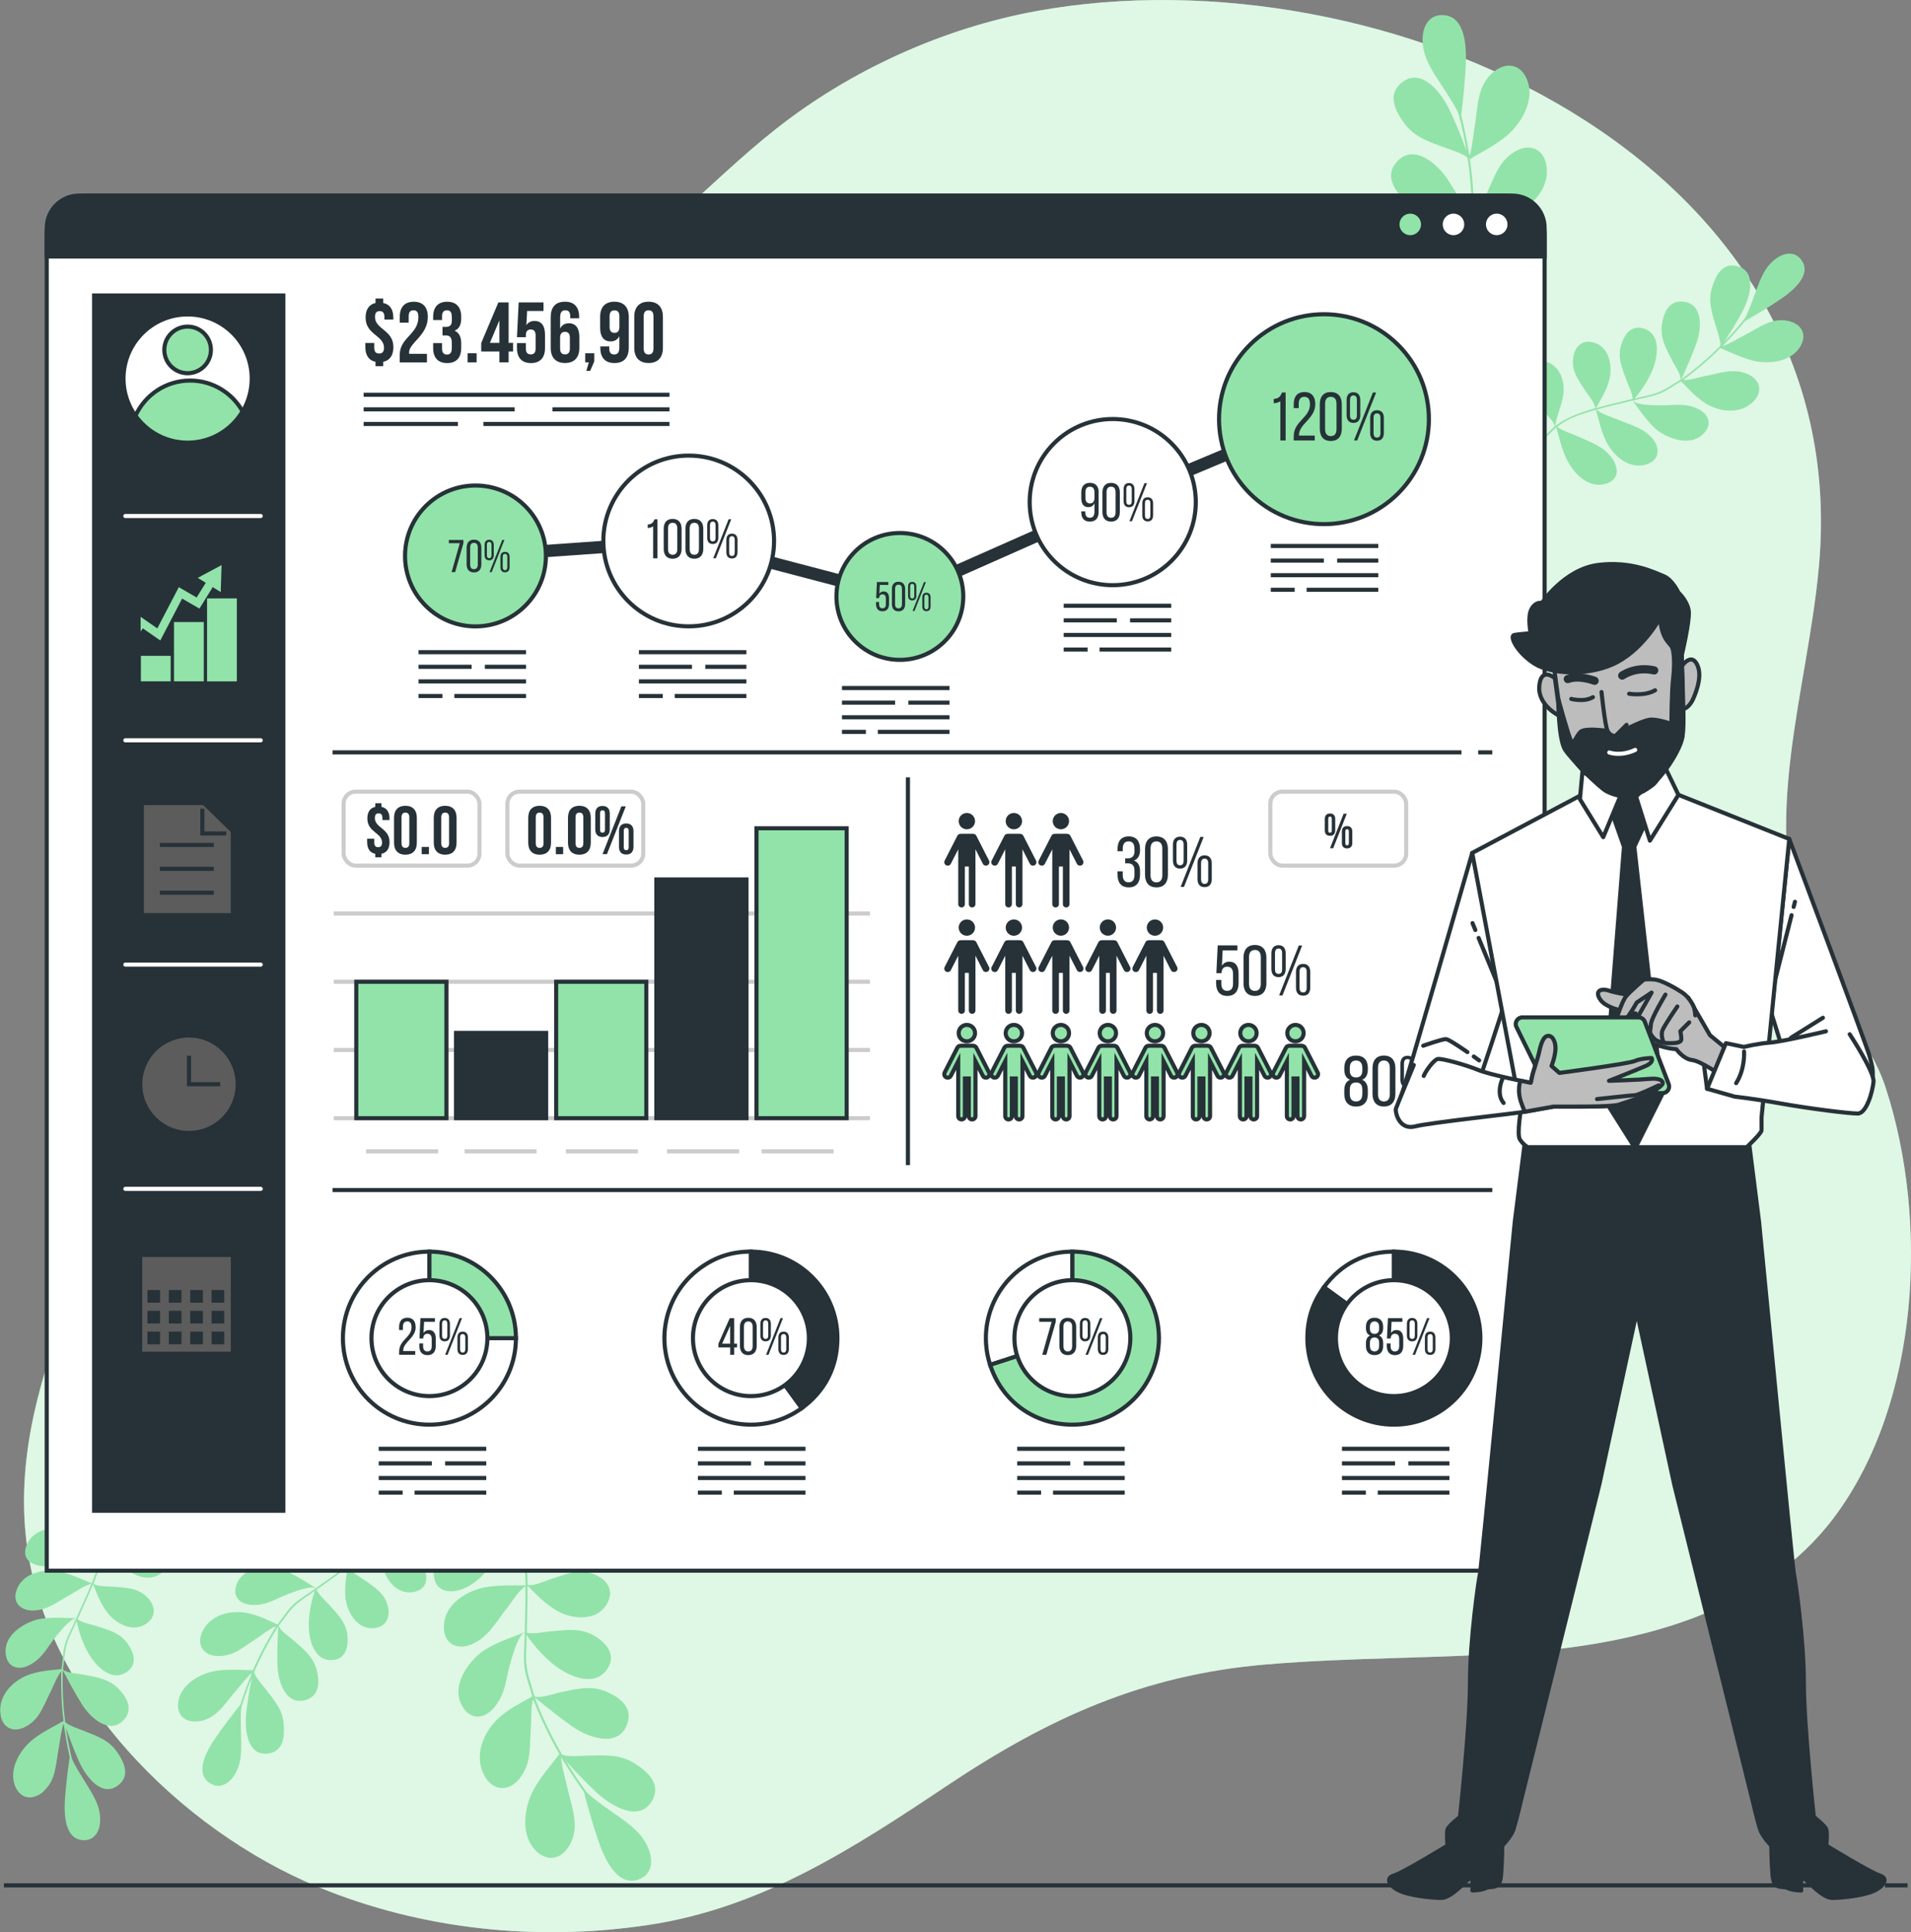 <?xml version="1.0" encoding="UTF-8"?>
<svg id="Layer_2" data-name="Layer 2" xmlns="http://www.w3.org/2000/svg" viewBox="0 0 465.89 470.97">
  <rect x="0" y="0" width="465.89" height="470.97" fill="#808080" stroke="none"/>
  <defs>
    <style>
      .cls-1, .cls-2, .cls-3, .cls-4, .cls-5, .cls-6, .cls-7, .cls-8, .cls-9, .cls-10, .cls-11, .cls-12, .cls-13 {
        stroke: #263238;
      }

      .cls-1, .cls-2, .cls-4, .cls-5, .cls-6, .cls-7, .cls-14, .cls-11, .cls-15 {
        stroke-miterlimit: 10;
      }

      .cls-1, .cls-7, .cls-9, .cls-10, .cls-16 {
        fill: #fff;
      }

      .cls-2, .cls-3, .cls-17, .cls-7, .cls-14, .cls-8, .cls-9, .cls-10, .cls-12, .cls-13 {
        stroke-linecap: round;
      }

      .cls-2, .cls-5, .cls-8, .cls-18 {
        fill: #92e3a9;
      }

      .cls-3 {
        fill: #bdbdbd;
      }

      .cls-3, .cls-17, .cls-8, .cls-9, .cls-10, .cls-12, .cls-13 {
        stroke-linejoin: round;
      }

      .cls-4, .cls-19, .cls-13 {
        fill: #263238;
      }

      .cls-6 {
        stroke-width: 3px;
      }

      .cls-6, .cls-17, .cls-14, .cls-11, .cls-12, .cls-15 {
        fill: none;
      }

      .cls-17, .cls-14 {
        stroke: #fff;
      }

      .cls-18, .cls-19, .cls-20, .cls-16 {
        stroke-width: 0px;
      }

      .cls-10 {
        stroke-width: 2px;
      }

      .cls-20 {
        fill: #5c5c5c;
      }

      .cls-16 {
        opacity: .7;
      }

      .cls-15 {
        stroke: #ccc;
      }
    </style>
  </defs>
  <g id="Background_Simple" data-name="Background Simple">
    <g>
      <path class="cls-18" d="M441.45,233.09c-.35-.78-.68-1.57-.99-2.37-11.66-30.51.28-62.1,3.01-93.01C452.22,38.35,336.99-12.59,252.82,2.67c-22.82,4.14-45.41,14.38-63.61,28.73-17.56,13.84-32.09,31.62-52.6,41.44-46.43,22.23-111.48,23.76-118.23,87.42-3.68,34.73,20.37,64.65,16.47,98.78-4.51,39.45-32.72,73.88-28.58,115.16,3.84,38.22,37.48,71.8,71.4,85.79,25.24,10.41,53.46,13.26,80.33,9.23,27.76-4.16,50.05-18.72,72.98-34.03,24.76-16.53,47.84-26.94,77.54-29.47,21.01-1.79,42.21-1.4,63.28-3.01,27.59-2.11,57.96-9.61,75.4-32.93,20.86-27.89,23.06-72.3,12.52-104.63-3.89-11.94-13.24-20.89-18.28-32.05Z"/>
      <path class="cls-16" d="M441.45,233.09c-.35-.78-.68-1.57-.99-2.37-11.66-30.51.28-62.1,3.01-93.01C452.22,38.35,336.99-12.59,252.82,2.67c-22.82,4.14-45.41,14.38-63.61,28.73-17.56,13.84-32.09,31.62-52.6,41.44-46.43,22.23-111.48,23.76-118.23,87.42-3.68,34.73,20.37,64.65,16.47,98.78-4.51,39.45-32.72,73.88-28.58,115.16,3.84,38.22,37.48,71.8,71.4,85.79,25.24,10.41,53.46,13.26,80.33,9.23,27.76-4.16,50.05-18.72,72.98-34.03,24.76-16.53,47.84-26.94,77.54-29.47,21.01-1.79,42.21-1.4,63.28-3.01,27.59-2.11,57.96-9.61,75.4-32.93,20.86-27.89,23.06-72.3,12.52-104.63-3.89-11.94-13.24-20.89-18.28-32.05Z"/>
    </g>
  </g>
  <g id="Plants">
    <path class="cls-19" d="M314.96,321.86s.04-5,0-5-.04,5,0,5h0Z"/>
    <g>
      <line class="cls-11" x1="459.56" y1="459.55" x2="465.06" y2="459.55"/>
      <line class="cls-11" x1=".95" y1="459.55" x2="455.56" y2="459.55"/>
    </g>
    <g>
      <path class="cls-18" d="M48.93,419.48c4.04-.79,5.91-4.31,8.67-7.44.56-.64,2.78-3.52,3.83-4.29-1,2.49-2.02,5.15-2.85,7.8-1.93,2.38-4.24,5.45-5.9,7.84-2.36,3.4-5.19,8.61-1.71,11.13,2.57,1.86,5.1.18,6.48-2.35,1.75-3.2,1.34-6.67,1.29-10.61-.01-.78-.14-4.19.14-5.49.04-.2.36-1.21.41-1.37.01-.03.02-.05.02-.06,0,0,0,0,0,0,.62-1.91,1.34-3.87,2.1-5.71-.56,2.65-1.12,6.15-1.39,8.67-.44,4.12.32,10.54,5.4,9.82,3.76-.53,3.98-4.33,3.75-7.14-.28-3.56-2.15-5.64-4.44-8.6-.51-.66-2.46-2.85-2.77-4.03-.02-.09.1-.32.13-.39.02-.03.09-.07.17-.11-.05-.01-.09-.03-.11-.03,1.5-3.42,3.21-6.74,5.2-9.95.15-.24.32-.49.48-.72-.16,3.09-.27,6.39-.19,9.44.1,3.89,1.99,9.87,6.8,8.5,3.56-1.01,3.45-4.49,2.82-7.12-.79-3.33-2.99-5.06-5.72-7.46-.66-.58-3.19-2.26-3.6-3.49,0-.03-.01-.07.03-.09.02,0,.09-.02.17-.02-.04-.04-.08-.07-.11-.08,1.27-1.55,2.31-3.3,3.78-4.7,1.47-1.4,3.34-2.45,4.96-3.71-.82,2.46-1.3,4.71-1.47,7.33-.25,3.74.9,9.81,5.6,9.59,3.47-.16,4.05-3.34,3.81-5.92-.31-3.26-2.33-5.16-4.61-7.72-.51-.57-2.57-2.46-2.92-3.5,2.48-1.86,5.1-3.56,7.56-5.48-.34,2.62-.76,4.53-.52,7.32.3,3.55,2.91,8.12,7.24,7.48,3.2-.48,3.7-3.27,2.99-5.65-.89-3.01-3.15-4.29-5.86-6.22-.65-.47-3.25-1.9-3.69-2.99,2.82-2.29,5.53-4.47,7.42-7.56.02.04.05.08.09.09.03,0-.03-.08-.06-.1.02-.04.05-.34.09-.17.62,2.52.37,4.69.9,7.53.64,3.42,3.75,7.39,8.02,6.17,3.16-.9,2.93-4.07,1.79-6.24-1.44-2.75-3.6-3.68-6.6-5.14-.75-.37-3.45-1.36-4.06-2.39,1.84-3.9,3.15-7.77,3.94-11.9h-.43c-.81,4.09-2.07,7.92-3.94,11.77-1.69-2.12-2.8-3.95-4.87-5.96-2.77-2.69-7.79-5.42-11.62-2.44-2.83,2.2-1.44,4.91.95,6.43,3.03,1.92,6.34,1.71,10.28,1.87.89.03,3.96-.13,5.1.3-1.7,3.07-4.53,5.23-7.3,7.47-1.7-2.2-2.63-3.74-4.77-5.9-2.69-2.72-7.94-5.07-11.71-2.11-2.78,2.19-1.76,5,.67,6.41,3.07,1.78,6.06,1.21,9.94,1.33.92.03,4.48-.24,5.69.34-2.29,1.81-4.89,3.51-7.29,5.27.19.15.32.28-.48-.16-1.39-.77-3.93-2.66-6.94-3.92-3-1.26-9.67-1.67-11.81,2.72-1.58,3.24.43,5.36,3.48,5.52,3.85.2,6.03-1.71,9.79-3,1-.34,4.39-1.7,5.81-1.1.02,0,.02,0,.01,0-1.74,1.36-3.9,2.55-5.47,4.02-1.57,1.48-2.57,3.23-3.87,4.84-2.53-1.07-3.91-1.95-6.92-2.68-4.16-1.02-9.68.21-11.52,4.72-1.36,3.34.75,5.63,3.92,5.67,4.01.06,6.26-2.32,9.73-4.49.72-.45,3.22-2.43,4.42-2.75-.05.13-.21.33-.32.51-2,3.29-3.81,6.68-5.29,10.17-2.91-.02-4.68-.25-7.87.01-4.4.36-9.84,3.21-10.37,7.93-.39,3.48,2.23,5.06,5.43,4.43Z"/>
      <path class="cls-18" d="M10.65,436.57c3.08-2.72,2.92-6.71,3.72-10.8.16-.84.62-4.44,1.14-5.64.4,2.66.86,5.46,1.48,8.17-.46,3.03-.9,6.84-1.12,9.75-.32,4.13-.12,10.05,4.15,10.47,3.16.31,4.49-2.42,4.4-5.31-.11-3.65-2.21-6.44-4.25-9.8-.4-.67-2.24-3.54-2.65-4.8-.06-.19-.3-1.23-.34-1.39,0-.04-.01-.05-.01-.07,0,0,0,0,0,0-.43-1.96-.8-4.01-1.08-5.99.85,2.57,2.14,5.87,3.18,8.19,1.7,3.78,5.6,8.94,9.63,5.74,2.97-2.36,1.25-5.74-.37-8.06-2.04-2.93-4.7-3.78-8.18-5.18-.77-.31-3.56-1.21-4.42-2.07-.06-.06-.08-.33-.08-.4,0-.03.04-.11.09-.18-.05.01-.09.02-.11.03-.44-3.71-.63-7.44-.54-11.22,0-.28.03-.59.05-.86,1.42,2.74,3,5.65,4.61,8.24,2.06,3.31,6.71,7.51,10.17,3.89,2.56-2.67.71-5.62-1.16-7.57-2.36-2.47-5.14-2.85-8.7-3.54-.86-.17-3.9-.34-4.87-1.19-.02-.02-.05-.06-.02-.09.01-.01.07-.06.13-.1-.06-.01-.11-.02-.13-.02.32-1.98.33-4.02.89-5.97.56-1.95,1.65-3.8,2.41-5.7.54,2.54,1.26,4.72,2.44,7.07,1.68,3.35,5.73,8.01,9.68,5.45,2.91-1.89,1.81-4.93.3-7.03-1.91-2.65-4.62-3.27-7.88-4.33-.73-.24-3.46-.82-4.29-1.54,1.2-2.86,2.6-5.65,3.76-8.55,1.03,2.44,1.64,4.29,3.25,6.58,2.06,2.91,6.61,5.54,10.03,2.79,2.52-2.03,1.54-4.69-.27-6.39-2.29-2.15-4.88-2.11-8.2-2.4-.8-.07-3.77,0-4.7-.71,1.27-3.4,2.51-6.65,2.58-10.28.04.02.08.05.12.03.03-.01-.07-.05-.1-.06,0-.05-.13-.32,0-.19,1.81,1.87,2.69,3.86,4.58,6.04,2.28,2.62,6.97,4.48,10.04,1.27,2.27-2.37.47-4.99-1.61-6.29-2.63-1.64-4.97-1.35-8.29-1.09-.84.07-3.67.58-4.71-.01-.39-4.29-1.21-8.29-2.61-12.26l-.37.23c1.37,3.93,2.21,7.88,2.54,12.14-2.53-.98-4.41-1.99-7.22-2.68-3.75-.92-9.46-.74-11.26,3.77-1.33,3.33,1.24,4.97,4.07,5.07,3.58.13,6.34-1.73,9.81-3.59.79-.42,3.35-2.12,4.55-2.32.08,3.51-1.27,6.81-2.53,10.13-2.57-1.04-4.16-1.9-7.09-2.68-3.7-.99-9.41-.36-11.17,4.1-1.29,3.29,1.01,5.2,3.82,5.19,3.55-.02,5.84-2.02,9.25-3.88.81-.44,3.75-2.47,5.08-2.59-1.06,2.72-2.45,5.5-3.62,8.23.24.03.42.08-.49.1-1.59.04-4.74-.31-7.97.12-3.23.43-9.19,3.45-8.82,8.32.27,3.6,3.08,4.4,5.79,3.01,3.42-1.77,4.34-4.52,6.93-7.53.69-.8,2.93-3.69,4.45-3.89.02,0,.02-.01.02,0-.81,2.05-2.08,4.17-2.68,6.24-.61,2.07-.58,4.09-.89,6.13-2.72.35-4.35.3-7.32,1.18-4.11,1.22-8.25,5.07-7.55,9.9.52,3.57,3.49,4.48,6.25,2.91,3.49-1.98,4.23-5.16,6.13-8.79.39-.75,1.55-3.73,2.43-4.61.02.14-.01.4-.02.61-.06,3.85.09,7.69.58,11.45-2.52,1.46-4.16,2.15-6.78,3.99-3.62,2.53-6.86,7.74-4.94,12.08,1.42,3.2,4.48,3.23,6.92,1.08Z"/>
      <path class="cls-18" d="M126.52,373.16c-2.23-4.17-4.73-7.9-7.72-11.37h-.67c3.1,3.57,5.71,7.37,7.94,11.7-3.32.1-5.93-.14-9.42.42-4.67.75-11.03,3.69-10.91,9.63.09,4.39,3.77,5.02,7.02,3.78,4.1-1.57,6.33-4.98,9.36-8.74.69-.85,2.77-3.99,4.03-4.79,1.77,3.92,1.82,8.29,1.99,12.64-3.4.06-5.61-.15-9.28.37-4.64.65-10.8,4.09-10.64,9.96.11,4.34,3.63,5.39,6.79,4.03,4-1.72,5.63-5.07,8.58-8.79.7-.89,3.05-4.58,4.5-5.35.1,3.58-.13,7.38-.15,11.02.28-.08.51-.11-.51.35-1.77.8-5.49,1.92-8.93,3.94-3.44,2.02-8.72,8.28-5.98,13.6,2.03,3.93,5.58,3.5,7.97.62,3.02-3.63,2.74-7.17,4.22-11.81.39-1.23,1.55-5.56,3.17-6.52.02-.01.02-.02.02,0,.06,2.7-.35,5.7-.05,8.32.3,2.62,1.3,4.89,1.92,7.34-2.91,1.7-4.77,2.42-7.7,4.83-4.05,3.34-6.88,9.66-3.79,14.78,2.29,3.78,6.08,3.39,8.45.3,3-3.9,2.3-7.84,2.72-12.85.09-1.03-.03-4.95.53-6.36.09.15.17.45.27.69,1.77,4.38,3.78,8.63,6.13,12.64-2.15,2.85-3.67,4.42-5.75,7.74-2.87,4.59-4.04,12.02.2,16,3.13,2.94,6.61,1.51,8.33-2.09,2.18-4.55.09-8.96-.96-13.97-.22-1.02-1.42-5.31-1.41-6.91,1.72,2.81,3.58,5.75,5.58,8.51.92,3.64,2.25,8.15,3.39,11.54,1.62,4.81,4.67,11.4,9.69,9.83,3.71-1.16,3.91-4.88,2.43-8.09-1.87-4.07-5.57-6.21-9.48-9.03-.77-.56-4.22-2.93-5.29-4.15-.16-.18-.93-1.24-1.05-1.41-.03-.04-.04-.05-.05-.07,0,0,0,0,0,0-1.43-2.01-2.82-4.14-4.08-6.25,2.19,2.49,5.22,5.6,7.5,7.72,3.72,3.45,10.6,7.41,13.61,1.88,2.23-4.08-1.34-7.08-4.27-8.92-3.7-2.33-7.11-2.02-11.7-1.93-1.02.02-4.6.34-5.98-.23-.1-.04-.25-.33-.28-.42-.02-.04,0-.14.02-.24-.05.04-.09.07-.11.09-2.27-3.98-4.27-8.09-5.97-12.4-.13-.32-.25-.68-.36-1,2.92,2.42,6.08,4.94,9.14,7.09,3.9,2.75,11.16,5.27,13.33-.46,1.61-4.24-1.89-6.68-4.93-7.99-3.85-1.66-7.16-.76-11.51.16-1.05.22-4.56,1.48-6.07.98-.03-.01-.08-.04-.06-.1,0-.02.05-.1.1-.18-.07.01-.13.03-.16.04-.59-2.39-1.55-4.69-1.85-7.16-.3-2.47.04-5.08-.01-7.59,1.82,2.61,3.68,4.72,6.13,6.81,3.49,2.98,10.29,6.3,13.52,1.52,2.39-3.53-.31-6.43-3.02-8.07-3.43-2.08-6.78-1.48-10.97-1.13-.93.08-4.29.72-5.58.31-.01-3.8.24-7.62.15-11.44,2.33,2.26,3.9,4.06,6.81,5.87,3.71,2.31,10.11,3.09,12.65-1.64,1.88-3.49-.51-6.03-3.36-7.08-3.61-1.33-6.52-.04-10.4,1.21-.94.3-4.25,1.81-5.64,1.44-.19-4.45-.34-8.71-2-12.83.05,0,.12.01.15-.03.02-.03-.1-.02-.14-.01-.03-.05-.3-.3-.1-.21,2.93,1.24,4.88,3.07,8.06,4.62,3.83,1.87,10.01,1.72,11.94-3.37,1.43-3.76-1.85-5.86-4.82-6.33-3.75-.6-6.25.85-9.88,2.73-.91.47-3.86,2.4-5.32,2.23Z"/>
    </g>
    <g>
      <path class="cls-18" d="M435.72,78.17c-4-.75-7,1.8-10.68,3.67-.75.38-3.84,2.22-5.09,2.54,1.83-1.93,3.74-3.99,5.46-6.12,2.65-1.48,5.88-3.46,8.28-5.05,3.41-2.27,7.91-6.02,5.64-9.6-1.68-2.65-4.62-2.03-6.82-.21-2.78,2.3-3.67,5.64-5.06,9.28-.27.72-1.4,3.9-2.13,4.99-.11.16-.77.98-.88,1.11-.02.03-.03.04-.04.05,0,0,0,0,0,0-1.27,1.53-2.64,3.06-4.02,4.48,1.48-2.23,3.28-5.24,4.45-7.46,1.91-3.62,3.56-9.8-1.38-11-3.65-.88-5.24,2.52-6.06,5.19-1.04,3.37-.09,5.96.94,9.52.23.79,1.22,3.51,1.07,4.71-.01.09-.21.26-.27.31-.03.02-.11.03-.19.04.04.03.07.06.09.07-2.63,2.6-5.41,5.01-8.42,7.24-.23.17-.47.34-.7.49,1.27-2.78,2.58-5.77,3.62-8.6,1.33-3.61,1.78-9.8-3.15-10.29-3.64-.37-4.81,2.87-5.2,5.51-.49,3.35.9,5.74,2.53,8.94.39.77,2.11,3.24,2.03,4.52,0,.03-.02.07-.06.07-.02,0-.09-.02-.16-.04.03.05.05.1.07.12-1.74.96-3.33,2.19-5.2,2.94-1.86.75-3.97,1.03-5.91,1.59,1.66-1.96,2.91-3.85,4.03-6.2,1.59-3.35,2.76-9.34-1.64-10.86-3.25-1.12-4.94,1.59-5.66,4.04-.91,3.1.26,5.59,1.41,8.78.26.71,1.46,3.2,1.41,4.28-2.96.8-5.99,1.4-8.95,2.27,1.27-2.29,2.35-3.88,3.15-6.53,1.02-3.38.3-8.53-3.92-9.52-3.12-.73-4.59,1.65-4.82,4.1-.29,3.09,1.33,5.09,3.11,7.85.43.67,2.3,2.94,2.3,4.09-3.43,1.08-6.71,2.09-9.58,4.24-.01-.04-.01-.09-.05-.11-.03-.01,0,.08.02.11-.03.03-.17.29-.14.12.36-2.54,1.37-4.44,1.92-7.25.66-3.38-.75-8.16-5.12-8.6-3.23-.33-4.18,2.67-3.93,5.08.32,3.05,1.97,4.7,4.19,7.13.56.61,2.68,2.51,2.85,3.68-3.11,2.91-5.73,5.99-7.97,9.49l.4.15c2.23-3.46,4.8-6.51,7.92-9.36.77,2.56,1.13,4.65,2.3,7.26,1.56,3.49,5.18,7.83,9.78,6.49,3.4-.99,3.12-3.99,1.48-6.26-2.08-2.87-5.2-3.89-8.76-5.47-.81-.36-3.69-1.33-4.58-2.14,2.69-2.2,6.08-3.15,9.44-4.19.76,2.64,1.05,4.4,2.23,7.16,1.48,3.48,5.44,7.56,9.99,6.21,3.36-.99,3.44-3.95,1.72-6.13-2.17-2.76-5.12-3.33-8.65-4.85-.84-.36-4.21-1.42-5.11-2.39,2.77-.83,5.78-1.44,8.62-2.18-.12-.2-.19-.38.38.32,1,1.21,2.64,3.88,4.94,6.14,2.3,2.26,8.28,5.06,11.85,1.82,2.64-2.4,1.56-5.08-1.18-6.34-3.46-1.59-6.16-.64-10.09-.82-1.04-.05-4.66-.04-5.74-1.11-.02-.02-.02,0,0-.01,2.09-.61,4.51-.92,6.49-1.7,1.98-.78,3.54-2.03,5.32-3.03,1.93,1.91,2.88,3.21,5.38,4.99,3.45,2.46,8.97,3.35,12.31-.13,2.47-2.57,1.37-5.44-1.53-6.65-3.67-1.52-6.59-.15-10.58.57-.82.15-3.85,1.06-5.07.91.1-.1.32-.23.48-.36,3.04-2.29,5.94-4.75,8.57-7.42,2.67,1.08,4.21,1.93,7.23,2.86,4.18,1.28,10.21.64,12.42-3.5,1.63-3.06-.2-5.46-3.37-6.05Z"/>
      <path class="cls-18" d="M347.52,92.38c.52,4.64,1.46,8.99,2.94,13.27l.62.23c-1.55-4.4-2.55-8.85-3.03-13.64,3.09,1.12,5.4,2.3,8.81,3.06,4.57,1.02,11.48.64,13.54-4.86,1.52-4.07-1.63-5.99-5.07-6.03-4.34-.06-7.63,2.26-11.79,4.61-.94.53-4.01,2.66-5.45,2.93-.19-4.25,1.35-8.28,2.79-12.34,3.14,1.19,5.1,2.18,8.66,3.05,4.5,1.1,11.41.18,13.42-5.27,1.48-4.03-1.36-6.28-4.77-6.18-4.3.12-7.02,2.6-11.1,4.95-.97.56-4.47,3.09-6.09,3.27,1.22-3.33,2.82-6.73,4.17-10.07-.29-.03-.51-.09.59-.14,1.92-.09,5.75.24,9.65-.36,3.9-.6,11.04-4.43,10.46-10.31-.43-4.35-3.85-5.25-7.09-3.49-4.1,2.23-5.14,5.59-8.19,9.31-.81.99-3.45,4.54-5.29,4.83-.03,0-.03.02-.02,0,.93-2.51,2.4-5.11,3.08-7.63.68-2.52.6-4.97.92-7.45,3.29-.5,5.27-.48,8.84-1.63,4.94-1.59,9.85-6.36,8.88-12.19-.72-4.31-4.35-5.33-7.65-3.36-4.18,2.49-4.98,6.37-7.19,10.81-.46.92-1.78,4.56-2.81,5.65-.03-.17,0-.48,0-.74-.03-4.67-.32-9.31-1.01-13.86,3.01-1.83,4.98-2.72,8.11-5.01,4.32-3.17,8.11-9.57,5.66-14.77-1.81-3.84-5.52-3.8-8.41-1.12-3.66,3.38-3.36,8.2-4.22,13.19-.18,1.02-.63,5.4-1.23,6.86-.55-3.21-1.19-6.59-2.02-9.85.48-3.69.91-8.31,1.1-11.84.27-5.01-.12-12.18-5.31-12.57-3.83-.29-5.37,3.05-5.19,6.55.23,4.42,2.85,7.74,5.41,11.76.51.8,2.8,4.23,3.34,5.75.08.23.4,1.48.45,1.68.01.04.01.06.02.08,0,0,0,0,0,0,.58,2.37,1.08,4.84,1.47,7.23-1.1-3.09-2.75-7.06-4.07-9.83-2.16-4.53-7.03-10.68-11.82-6.7-3.54,2.94-1.35,6.99.66,9.76,2.55,3.49,5.8,4.45,10.04,6.05.94.35,4.35,1.37,5.41,2.39.08.08.11.4.11.49,0,.04-.05.13-.1.22.06-.02.11-.03.13-.04.63,4.49.96,8.99.96,13.57,0,.34-.02.71-.03,1.05-1.8-3.29-3.78-6.76-5.81-9.86-2.58-3.95-8.33-8.92-12.42-4.45-3.02,3.31-.71,6.82,1.61,9.14,2.93,2.93,6.3,3.32,10.64,4.06,1.05.18,4.73.3,5.93,1.32.02.02.06.07.02.11-.02.02-.08.08-.16.13.07.01.13.02.16.02-.33,2.41-.29,4.88-.92,7.26-.62,2.38-1.9,4.65-2.76,6.98-.72-3.07-1.65-5.68-3.14-8.5-2.12-4.01-7.16-9.55-11.87-6.34-3.48,2.37-2.06,6.02-.17,8.52,2.39,3.16,5.68,3.84,9.66,5.04.89.27,4.21.91,5.24,1.75-1.38,3.5-3,6.91-4.32,10.46-1.31-2.93-2.1-5.15-4.11-7.88-2.57-3.47-8.16-6.54-12.22-3.12-3,2.53-1.74,5.72.5,7.74,2.83,2.54,5.97,2.42,10,2.69.97.06,4.57-.11,5.71.74-1.45,4.16-2.87,8.13-2.85,12.52-.05-.02-.1-.05-.15-.03-.03.02.08.06.13.06,0,.06.17.38.02.23-2.24-2.21-3.36-4.6-5.71-7.19-2.84-3.12-8.57-5.24-12.2-1.27-2.68,2.93-.44,6.06,2.12,7.58,3.23,1.92,6.05,1.51,10.08,1.1,1.01-.1,4.43-.8,5.71-.11Z"/>
    </g>
  </g>
  <g id="Window">
    <g>
      <path class="cls-1" d="M20.76,47.68h346.44c5.17,0,9.37,4.2,9.37,9.37v325.8H11.39V57.05c0-5.17,4.2-9.37,9.37-9.37Z"/>
      <path class="cls-4" d="M368.7,47.68H19.26c-4.34,0-7.86,3.52-7.86,7.86v6.99h365.17v-6.99c0-4.34-3.52-7.86-7.86-7.86Z"/>
      <path class="cls-2" d="M346.93,54.7c0,1.73-1.4,3.12-3.12,3.12s-3.12-1.4-3.12-3.12,1.4-3.12,3.12-3.12,3.12,1.4,3.12,3.12Z"/>
      <path class="cls-7" d="M357.47,54.7c0,1.73-1.4,3.12-3.12,3.12s-3.12-1.4-3.12-3.12,1.4-3.12,3.12-3.12,3.12,1.4,3.12,3.12Z"/>
      <path class="cls-7" d="M368.01,54.7c0,1.73-1.4,3.12-3.12,3.12s-3.12-1.4-3.12-3.12,1.4-3.12,3.12-3.12,3.12,1.4,3.12,3.12Z"/>
    </g>
  </g>
  <g id="Dividing_lines" data-name="Dividing lines">
    <g>
      <line class="cls-11" x1="81.08" y1="290.07" x2="363.82" y2="290.07"/>
      <line class="cls-11" x1="360.37" y1="183.39" x2="363.82" y2="183.39"/>
      <line class="cls-11" x1="81.08" y1="183.39" x2="356.29" y2="183.39"/>
      <line class="cls-11" x1="221.35" y1="283.99" x2="221.35" y2="189.47"/>
    </g>
  </g>
  <g id="Charts_4" data-name="Charts 4">
    <g>
      <g>
        <g>
          <path class="cls-1" d="M104.69,326.17h21.09c0,11.65-9.44,21.09-21.09,21.09s-21.09-9.44-21.09-21.09,9.44-21.09,21.09-21.09h0v21.09Z"/>
          <path class="cls-5" d="M104.69,326.17v-21.09c11.65,0,21.09,9.44,21.09,21.09h-21.09Z"/>
        </g>
        <circle class="cls-7" cx="104.69" cy="326.17" r="14.13"/>
        <g>
          <path class="cls-19" d="M101.34,323.46c0,2.69-3.02,3.66-3.04,5.71v.14h2.93v.91h-3.92v-.77c0-2.88,3.02-3.44,3.02-5.96,0-.92-.31-1.4-1.05-1.4s-1.05.52-1.05,1.31v.79h-.93v-.73c0-1.36.62-2.27,2-2.27s2.02.89,2.02,2.26Z"/>
          <path class="cls-19" d="M103.25,324.93c.28-.48.73-.74,1.33-.74,1.15,0,1.66.84,1.66,2.12v1.75c0,1.36-.65,2.26-2.02,2.26s-2-.89-2-2.26v-.6h.93v.66c0,.8.33,1.29,1.05,1.29s1.05-.48,1.05-1.29v-1.73c0-.8-.33-1.29-1.05-1.29-.55,0-.92.31-1.01.96v.2h-.93l.24-4.96h3.52v.89h-2.63l-.14,2.74Z"/>
          <path class="cls-19" d="M109.69,322.69v2.82c0,.87-.41,1.44-1.28,1.44s-1.28-.57-1.28-1.44v-2.82c0-.86.41-1.44,1.28-1.44s1.28.59,1.28,1.44ZM107.78,322.65v2.91c0,.48.18.8.64.8s.64-.32.64-.8v-2.91c0-.48-.19-.82-.64-.82s-.64.33-.64.82ZM112.64,321.3l-3.52,8.93h-.6l3.52-8.93h.6ZM114.08,326.01v2.81c0,.87-.4,1.44-1.28,1.44s-1.28-.57-1.28-1.44v-2.81c0-.85.41-1.43,1.28-1.43s1.28.57,1.28,1.43ZM112.16,325.98v2.89c0,.48.19.82.64.82s.64-.33.64-.82v-2.89c0-.49-.19-.8-.64-.8s-.64.32-.64.8Z"/>
        </g>
      </g>
      <g>
        <line class="cls-11" x1="92.33" y1="353.14" x2="118.55" y2="353.14"/>
        <line class="cls-11" x1="108.52" y1="356.7" x2="118.55" y2="356.7"/>
        <line class="cls-11" x1="92.33" y1="356.7" x2="105.28" y2="356.7"/>
        <line class="cls-11" x1="92.33" y1="360.26" x2="118.55" y2="360.26"/>
        <line class="cls-11" x1="101.07" y1="363.82" x2="118.55" y2="363.82"/>
        <line class="cls-11" x1="92.33" y1="363.82" x2="98.16" y2="363.82"/>
      </g>
    </g>
    <g>
      <g>
        <g>
          <path class="cls-1" d="M183.07,326.17l12.4,17.06c-9.42,6.85-22.61,4.76-29.46-4.67-6.85-9.42-4.76-22.61,4.67-29.46,3.77-2.74,7.74-4.03,12.4-4.03v21.09Z"/>
          <path class="cls-4" d="M183.07,326.17v-21.09c11.65,0,21.09,9.44,21.09,21.09,0,6.99-3.04,12.95-8.69,17.06l-12.4-17.06Z"/>
        </g>
        <circle class="cls-7" cx="183.07" cy="326.17" r="14.13"/>
        <g>
          <path class="cls-19" d="M178.99,328.43v1.8h-.97v-1.8h-2.88v-.91l2.77-6.22h1.08v6.22h.71v.91h-.71ZM176.05,327.52h1.96v-4.36l-1.96,4.36Z"/>
          <path class="cls-19" d="M180.39,323.45c0-1.36.68-2.24,2.04-2.24s2.05.88,2.05,2.24v4.6c0,1.36-.68,2.26-2.05,2.26s-2.04-.89-2.04-2.26v-4.6ZM181.37,328.12c0,.8.34,1.29,1.06,1.29s1.06-.48,1.06-1.29v-4.72c0-.82-.33-1.3-1.06-1.3s-1.06.48-1.06,1.3v4.72Z"/>
          <path class="cls-19" d="M187.93,322.69v2.82c0,.87-.41,1.44-1.28,1.44s-1.28-.57-1.28-1.44v-2.82c0-.86.41-1.44,1.28-1.44s1.28.59,1.28,1.44ZM186.02,322.65v2.91c0,.48.18.8.64.8s.64-.32.64-.8v-2.91c0-.48-.19-.82-.64-.82s-.64.33-.64.82ZM190.88,321.3l-3.52,8.93h-.6l3.52-8.93h.6ZM192.32,326.01v2.81c0,.87-.4,1.44-1.28,1.44s-1.28-.57-1.28-1.44v-2.81c0-.85.41-1.43,1.28-1.43s1.28.57,1.28,1.43ZM190.4,325.98v2.89c0,.48.19.82.64.82s.64-.33.64-.82v-2.89c0-.49-.19-.8-.64-.8s-.64.32-.64.8Z"/>
        </g>
      </g>
      <g>
        <line class="cls-11" x1="170.15" y1="353.14" x2="196.37" y2="353.14"/>
        <line class="cls-11" x1="186.33" y1="356.7" x2="196.37" y2="356.7"/>
        <line class="cls-11" x1="170.15" y1="356.7" x2="183.1" y2="356.7"/>
        <line class="cls-11" x1="170.15" y1="360.26" x2="196.37" y2="360.26"/>
        <line class="cls-11" x1="178.89" y1="363.82" x2="196.37" y2="363.82"/>
        <line class="cls-11" x1="170.15" y1="363.82" x2="175.98" y2="363.82"/>
      </g>
    </g>
    <g>
      <g>
        <g>
          <path class="cls-1" d="M261.45,326.17l-20.06,6.52c-3.6-11.08,2.46-22.98,13.54-26.57,2.22-.72,4.19-1.03,6.52-1.03v21.09Z"/>
          <path class="cls-5" d="M261.45,326.17v-21.09c11.65,0,21.09,9.44,21.09,21.09s-9.44,21.09-21.09,21.09c-9.32,0-17.18-5.71-20.06-14.57l20.06-6.52Z"/>
        </g>
        <circle class="cls-7" cx="261.44" cy="326.17" r="14.13"/>
        <g>
          <path class="cls-19" d="M256.39,322.19h-3.04v-.89h4.04v.87l-2.3,8.06h-.99l2.28-8.04Z"/>
          <path class="cls-19" d="M258.28,323.45c0-1.36.68-2.24,2.04-2.24s2.05.88,2.05,2.24v4.6c0,1.36-.68,2.26-2.05,2.26s-2.04-.89-2.04-2.26v-4.6ZM259.26,328.12c0,.8.34,1.29,1.06,1.29s1.06-.48,1.06-1.29v-4.72c0-.82-.33-1.3-1.06-1.3s-1.06.48-1.06,1.3v4.72Z"/>
          <path class="cls-19" d="M265.82,322.69v2.82c0,.87-.41,1.44-1.28,1.44s-1.28-.57-1.28-1.44v-2.82c0-.86.41-1.44,1.28-1.44s1.28.59,1.28,1.44ZM263.9,322.65v2.91c0,.48.18.8.64.8s.64-.32.64-.8v-2.91c0-.48-.19-.82-.64-.82s-.64.33-.64.82ZM268.76,321.3l-3.52,8.93h-.6l3.52-8.93h.6ZM270.2,326.01v2.81c0,.87-.4,1.44-1.28,1.44s-1.28-.57-1.28-1.44v-2.81c0-.85.41-1.43,1.28-1.43s1.28.57,1.28,1.43ZM268.29,325.98v2.89c0,.48.19.82.64.82s.64-.33.64-.82v-2.89c0-.49-.19-.8-.64-.8s-.64.32-.64.8Z"/>
        </g>
      </g>
      <g>
        <line class="cls-11" x1="247.98" y1="353.14" x2="274.2" y2="353.14"/>
        <line class="cls-11" x1="264.17" y1="356.7" x2="274.2" y2="356.7"/>
        <line class="cls-11" x1="247.98" y1="356.7" x2="260.93" y2="356.7"/>
        <line class="cls-11" x1="247.98" y1="360.26" x2="274.2" y2="360.26"/>
        <line class="cls-11" x1="256.72" y1="363.82" x2="274.2" y2="363.82"/>
        <line class="cls-11" x1="247.98" y1="363.82" x2="253.81" y2="363.82"/>
      </g>
    </g>
    <g>
      <g>
        <g>
          <path class="cls-1" d="M339.82,326.17l-17.06-12.4c4.11-5.65,10.07-8.69,17.06-8.69v21.09Z"/>
          <path class="cls-4" d="M339.82,326.17v-21.09c11.65,0,21.09,9.44,21.09,21.09s-9.44,21.09-21.09,21.09-21.09-9.44-21.09-21.09c0-4.66,1.29-8.63,4.03-12.4l17.06,12.4Z"/>
        </g>
        <circle class="cls-7" cx="339.82" cy="326.17" r="14.13"/>
        <g>
          <path class="cls-19" d="M337.21,323.41v.28c0,.91-.32,1.57-1.02,1.84.74.29,1.02,1,1.02,1.89v.66c0,1.38-.71,2.23-2.1,2.23s-2.1-.85-2.1-2.23v-.66c0-.91.28-1.58,1.03-1.89-.73-.28-1.03-.93-1.03-1.84v-.28c0-1.38.73-2.21,2.1-2.21s2.1.83,2.1,2.21ZM333.98,323.44v.43c0,.87.42,1.25,1.12,1.25s1.12-.38,1.12-1.25v-.43c0-.92-.42-1.34-1.12-1.34s-1.12.42-1.12,1.34ZM333.98,327.3v.75c0,.92.41,1.35,1.12,1.35s1.11-.43,1.12-1.35v-.75c0-.87-.38-1.29-1.12-1.29s-1.12.42-1.12,1.29Z"/>
          <path class="cls-19" d="M339.11,324.93c.28-.48.73-.74,1.33-.74,1.15,0,1.66.84,1.66,2.12v1.75c0,1.36-.65,2.26-2.01,2.26s-2-.89-2-2.26v-.6h.93v.66c0,.8.33,1.29,1.05,1.29s1.05-.48,1.05-1.29v-1.73c0-.8-.33-1.29-1.05-1.29-.55,0-.92.31-1.01.96v.2h-.93l.24-4.96h3.52v.89h-2.63l-.14,2.74Z"/>
          <path class="cls-19" d="M345.55,322.69v2.82c0,.87-.41,1.44-1.28,1.44s-1.28-.57-1.28-1.44v-2.82c0-.86.41-1.44,1.28-1.44s1.28.59,1.28,1.44ZM343.64,322.65v2.91c0,.48.18.8.64.8s.64-.32.64-.8v-2.91c0-.48-.19-.82-.64-.82s-.64.33-.64.82ZM348.5,321.3l-3.52,8.93h-.6l3.52-8.93h.6ZM349.94,326.01v2.81c0,.87-.4,1.44-1.28,1.44s-1.28-.57-1.28-1.44v-2.81c0-.85.41-1.43,1.28-1.43s1.28.57,1.28,1.43ZM348.02,325.98v2.89c0,.48.19.82.64.82s.64-.33.64-.82v-2.89c0-.49-.19-.8-.64-.8s-.64.32-.64.8Z"/>
        </g>
      </g>
      <g>
        <line class="cls-11" x1="327.16" y1="353.14" x2="353.37" y2="353.14"/>
        <line class="cls-11" x1="343.34" y1="356.7" x2="353.37" y2="356.7"/>
        <line class="cls-11" x1="327.16" y1="356.7" x2="340.1" y2="356.7"/>
        <line class="cls-11" x1="327.16" y1="360.26" x2="353.37" y2="360.26"/>
        <line class="cls-11" x1="335.89" y1="363.82" x2="353.37" y2="363.82"/>
        <line class="cls-11" x1="327.16" y1="363.82" x2="332.98" y2="363.82"/>
      </g>
    </g>
  </g>
  <g id="Charts_3" data-name="Charts 3">
    <g>
      <g>
        <g>
          <g>
            <path class="cls-19" d="M235.71,202.14c1.1,0,2-.89,2-1.99s-.89-1.99-2-1.99-1.99.89-1.99,1.99.89,1.99,1.99,1.99Z"/>
            <path class="cls-19" d="M241.12,209.77l-3.1-6.06c-.16-.32-.5-.49-.84-.46-.03,0-.06-.02-.1-.02h-2.74s-.06.02-.1.02c-.34-.03-.68.14-.84.46l-3.1,6.06c-.21.42-.05.93.37,1.14.42.21.93.05,1.14-.37l1.8-3.52v13.36c0,.45.36.81.81.81s.81-.36.81-.81v-9.17h.96v9.17c0,.45.36.81.81.81s.81-.36.81-.81v-13.36l1.8,3.52c.21.42.73.58,1.14.37s.58-.73.37-1.14Z"/>
          </g>
          <g>
            <path class="cls-19" d="M247.17,202.14c1.1,0,2-.89,2-1.99s-.89-1.99-2-1.99-1.99.89-1.99,1.99.89,1.99,1.99,1.99Z"/>
            <path class="cls-19" d="M252.58,209.77l-3.1-6.06c-.16-.32-.5-.49-.84-.46-.03,0-.06-.02-.1-.02h-2.74s-.06.02-.1.02c-.34-.03-.68.14-.84.46l-3.1,6.06c-.21.42-.05.93.37,1.14.42.21.93.05,1.14-.37l1.8-3.52v13.36c0,.45.36.81.81.81s.81-.36.81-.81v-9.17h.96v9.17c0,.45.36.81.81.81s.81-.36.81-.81v-13.36l1.8,3.52c.21.42.73.58,1.14.37.42-.21.58-.73.37-1.14Z"/>
          </g>
          <g>
            <circle class="cls-19" cx="258.64" cy="200.15" r="1.99"/>
            <path class="cls-19" d="M264.05,209.77l-3.1-6.06c-.16-.32-.5-.49-.84-.46-.03,0-.06-.02-.1-.02h-2.74s-.06.02-.1.02c-.34-.03-.68.14-.84.46l-3.1,6.06c-.21.42-.05.93.37,1.14.42.21.93.05,1.14-.37l1.8-3.52v13.36c0,.45.36.81.81.81s.81-.36.81-.81v-9.17h.96v9.17c0,.45.36.81.81.81s.81-.36.81-.81v-13.36l1.8,3.52c.21.42.73.58,1.14.37s.58-.73.37-1.14Z"/>
          </g>
        </g>
        <g>
          <g>
            <path class="cls-19" d="M235.71,228.09c1.1,0,2-.89,2-1.99s-.89-1.99-2-1.99-1.99.89-1.99,1.99.89,1.99,1.99,1.99Z"/>
            <path class="cls-19" d="M241.12,235.71l-3.1-6.06c-.16-.32-.5-.49-.84-.46-.03,0-.06-.02-.1-.02h-2.74s-.06.02-.1.02c-.34-.03-.68.14-.84.46l-3.1,6.06c-.21.42-.05.93.37,1.14.42.21.93.05,1.14-.37l1.8-3.53v13.36c0,.45.36.81.81.81s.81-.36.81-.81v-9.17h.96v9.17c0,.45.36.81.81.81s.81-.36.81-.81v-13.36l1.8,3.52c.21.42.73.58,1.14.37.42-.21.58-.73.37-1.14Z"/>
          </g>
          <g>
            <path class="cls-19" d="M247.17,228.09c1.1,0,2-.89,2-1.99s-.89-1.99-2-1.99-1.99.89-1.99,1.99.89,1.99,1.99,1.99Z"/>
            <path class="cls-19" d="M252.58,235.71l-3.1-6.06c-.16-.32-.5-.49-.84-.46-.03,0-.06-.02-.1-.02h-2.74s-.06.02-.1.02c-.34-.03-.68.14-.84.46l-3.1,6.06c-.21.42-.05.93.37,1.14.42.21.93.05,1.14-.37l1.8-3.53v13.36c0,.45.36.81.81.81s.81-.36.81-.81v-9.17h.96v9.17c0,.45.36.81.81.81s.81-.36.81-.81v-13.36l1.8,3.52c.21.42.73.58,1.14.37.42-.21.58-.73.37-1.14Z"/>
          </g>
          <g>
            <circle class="cls-19" cx="258.64" cy="226.09" r="1.99"/>
            <path class="cls-19" d="M264.05,235.71l-3.1-6.06c-.16-.32-.5-.49-.84-.46-.03,0-.06-.02-.1-.02h-2.74s-.06.02-.1.02c-.34-.03-.68.14-.84.46l-3.1,6.06c-.21.42-.05.93.37,1.14.42.21.93.05,1.14-.37l1.8-3.53v13.36c0,.45.36.81.81.81s.81-.36.81-.81v-9.17h.96v9.17c0,.45.36.81.81.81s.81-.36.81-.81v-13.36l1.8,3.52c.21.42.73.58,1.14.37.42-.21.58-.73.37-1.14Z"/>
          </g>
          <g>
            <circle class="cls-19" cx="270.1" cy="226.09" r="1.99"/>
            <path class="cls-19" d="M275.51,235.71l-3.1-6.06c-.16-.32-.5-.49-.84-.46-.03,0-.06-.02-.1-.02h-2.74s-.06.02-.1.02c-.34-.03-.68.14-.84.46l-3.1,6.06c-.21.42-.05.93.37,1.14.42.21.93.05,1.14-.37l1.8-3.53v13.36c0,.45.36.81.81.81s.81-.36.81-.81v-9.17h.96v9.17c0,.45.36.81.81.81s.81-.36.81-.81v-13.36l1.8,3.52c.21.42.73.58,1.14.37.42-.21.58-.73.37-1.14Z"/>
          </g>
          <g>
            <path class="cls-19" d="M281.57,228.09c1.1,0,2-.89,2-1.99s-.89-1.99-2-1.99-1.99.89-1.99,1.99.89,1.99,1.99,1.99Z"/>
            <path class="cls-19" d="M286.98,235.71l-3.1-6.06c-.16-.32-.5-.49-.84-.46-.03,0-.06-.02-.1-.02h-2.74s-.06.02-.1.02c-.34-.03-.68.14-.84.46l-3.1,6.06c-.21.42-.05.93.37,1.14.42.21.93.05,1.14-.37l1.8-3.53v13.36c0,.45.36.81.81.81s.81-.36.81-.81v-9.17h.96v9.17c0,.45.36.81.81.81s.81-.36.81-.81v-13.36l1.8,3.52c.21.42.73.58,1.14.37.42-.21.58-.73.37-1.14Z"/>
          </g>
        </g>
        <g>
          <g>
            <path class="cls-5" d="M235.71,253.82c1.1,0,2-.89,2-2s-.89-2-2-2-1.99.89-1.99,2,.89,2,1.99,2Z"/>
            <path class="cls-5" d="M241.12,261.44l-3.1-6.06c-.16-.32-.5-.49-.84-.46-.03,0-.06-.02-.1-.02h-2.74s-.06.01-.1.02c-.34-.03-.68.14-.84.46l-3.1,6.06c-.21.42-.05.93.37,1.14.42.21.93.05,1.14-.37l1.8-3.52v13.36c0,.45.36.81.81.81s.81-.36.81-.81v-9.17h.96v9.17c0,.45.36.81.81.81s.81-.36.81-.81v-13.36l1.8,3.52c.21.42.73.58,1.14.37.42-.21.58-.73.37-1.14Z"/>
          </g>
          <g>
            <path class="cls-5" d="M247.17,253.82c1.1,0,2-.89,2-2s-.89-2-2-2-1.99.89-1.99,2,.89,2,1.99,2Z"/>
            <path class="cls-5" d="M252.58,261.44l-3.1-6.06c-.16-.32-.5-.49-.84-.46-.03,0-.06-.02-.1-.02h-2.74s-.06.01-.1.02c-.34-.03-.68.14-.84.46l-3.1,6.06c-.21.42-.05.93.37,1.14.42.21.93.05,1.14-.37l1.8-3.52v13.36c0,.45.36.81.81.81s.81-.36.81-.81v-9.17h.96v9.17c0,.45.36.81.81.81s.81-.36.81-.81v-13.36l1.8,3.52c.21.42.73.58,1.14.37.42-.21.58-.73.37-1.14Z"/>
          </g>
          <g>
            <path class="cls-5" d="M258.64,253.82c1.1,0,1.99-.89,1.99-2s-.89-2-1.99-2-1.99.89-1.99,2,.89,2,1.99,2Z"/>
            <path class="cls-5" d="M264.05,261.44l-3.1-6.06c-.16-.32-.5-.49-.84-.46-.03,0-.06-.02-.1-.02h-2.74s-.06.01-.1.02c-.34-.03-.68.14-.84.46l-3.1,6.06c-.21.42-.05.93.37,1.14.42.21.93.05,1.14-.37l1.8-3.52v13.36c0,.45.36.81.81.81s.81-.36.81-.81v-9.17h.96v9.17c0,.45.36.81.81.81s.81-.36.81-.81v-13.36l1.8,3.52c.21.42.73.58,1.14.37.42-.21.58-.73.37-1.14Z"/>
          </g>
          <g>
            <path class="cls-5" d="M270.1,253.82c1.1,0,1.99-.89,1.99-2s-.89-2-1.99-2-2,.89-2,2,.89,2,2,2Z"/>
            <path class="cls-5" d="M275.51,261.44l-3.1-6.06c-.16-.32-.5-.49-.84-.46-.03,0-.06-.02-.1-.02h-2.74s-.06.01-.1.02c-.34-.03-.68.14-.84.46l-3.1,6.06c-.21.42-.05.93.37,1.14.42.21.93.05,1.14-.37l1.8-3.52v13.36c0,.45.36.81.81.81s.81-.36.81-.81v-9.17h.96v9.17c0,.45.36.81.81.81s.81-.36.81-.81v-13.36l1.8,3.52c.21.42.73.58,1.14.37.42-.21.58-.73.37-1.14Z"/>
          </g>
          <g>
            <path class="cls-5" d="M281.57,253.82c1.1,0,2-.89,2-2s-.89-2-2-2-1.99.89-1.99,2,.89,2,1.99,2Z"/>
            <path class="cls-5" d="M286.98,261.44l-3.1-6.06c-.16-.32-.5-.49-.84-.46-.03,0-.06-.02-.1-.02h-2.74s-.06.01-.1.02c-.34-.03-.68.14-.84.46l-3.1,6.06c-.21.42-.05.93.37,1.14.42.21.93.05,1.14-.37l1.8-3.52v13.36c0,.45.36.81.81.81s.81-.36.81-.81v-9.17h.96v9.17c0,.45.36.81.81.81s.81-.36.81-.81v-13.36l1.8,3.52c.21.42.73.58,1.14.37.42-.21.58-.73.37-1.14Z"/>
          </g>
          <g>
            <path class="cls-5" d="M292.9,253.82c1.1,0,1.99-.89,1.99-2s-.89-2-1.99-2-1.99.89-1.99,2,.89,2,1.99,2Z"/>
            <path class="cls-5" d="M298.31,261.44l-3.1-6.06c-.16-.32-.5-.49-.84-.46-.03,0-.06-.02-.1-.02h-2.74s-.06.01-.1.02c-.34-.03-.68.14-.84.46l-3.1,6.06c-.21.42-.05.93.37,1.14.42.21.93.05,1.14-.37l1.8-3.52v13.36c0,.45.36.81.81.81s.81-.36.81-.81v-9.17h.96v9.17c0,.45.36.81.81.81s.81-.36.81-.81v-13.36l1.8,3.52c.21.42.73.58,1.14.37.42-.21.58-.73.37-1.14Z"/>
          </g>
          <g>
            <path class="cls-5" d="M304.37,253.82c1.1,0,1.99-.89,1.99-2s-.89-2-1.99-2-2,.89-2,2,.89,2,2,2Z"/>
            <path class="cls-5" d="M309.78,261.44l-3.1-6.06c-.16-.32-.5-.49-.84-.46-.03,0-.06-.02-.1-.02h-2.74s-.06.01-.1.02c-.34-.03-.68.14-.84.46l-3.1,6.06c-.21.42-.05.93.37,1.14.42.21.93.05,1.14-.37l1.8-3.52v13.36c0,.45.36.81.81.81s.81-.36.81-.81v-9.17h.96v9.17c0,.45.36.81.81.81s.81-.36.81-.81v-13.36l1.8,3.52c.21.42.73.58,1.14.37.42-.21.58-.73.37-1.14Z"/>
          </g>
          <g>
            <path class="cls-5" d="M315.83,253.82c1.1,0,1.99-.89,1.99-2s-.89-2-1.99-2-2,.89-2,2,.89,2,2,2Z"/>
            <path class="cls-5" d="M321.24,261.44l-3.1-6.06c-.16-.32-.5-.49-.84-.46-.03,0-.06-.02-.1-.02h-2.74s-.06.01-.1.02c-.34-.03-.68.14-.84.46l-3.1,6.06c-.21.42-.05.93.37,1.14.42.21.93.05,1.14-.37l1.8-3.52v13.36c0,.45.36.81.81.81s.81-.36.81-.81v-9.17h.96v9.17c0,.45.36.81.81.81s.81-.36.81-.81v-13.36l1.8,3.52c.21.42.73.58,1.14.37.42-.21.58-.73.37-1.14Z"/>
          </g>
        </g>
      </g>
      <g>
        <path class="cls-19" d="M277.93,206.94v.31c0,1.25-.5,2.14-1.48,2.51,1.03.38,1.48,1.31,1.48,2.52v.94c0,1.86-.87,3.08-2.75,3.08s-2.73-1.22-2.73-3.08v-.84h1.27v.92c0,1.1.45,1.76,1.43,1.76s1.43-.64,1.43-1.88v-.94c0-1.2-.5-1.77-1.53-1.81h-.73v-1.22h.8c.9-.03,1.46-.61,1.46-1.67v-.56c0-1.25-.43-1.9-1.43-1.9s-1.43.68-1.43,1.78v.63h-1.27v-.56c0-1.86.87-3.06,2.73-3.06s2.75,1.2,2.75,3.06Z"/>
        <path class="cls-19" d="M279.15,206.94c0-1.86.92-3.06,2.78-3.06s2.8,1.2,2.8,3.06v6.28c0,1.86-.92,3.08-2.8,3.08s-2.78-1.22-2.78-3.08v-6.28ZM280.49,213.31c0,1.1.47,1.76,1.44,1.76s1.44-.66,1.44-1.76v-6.44c0-1.11-.45-1.78-1.44-1.78s-1.44.66-1.44,1.78v6.44Z"/>
        <path class="cls-19" d="M289.43,205.9v3.85c0,1.18-.56,1.97-1.74,1.97s-1.74-.78-1.74-1.97v-3.85c0-1.17.56-1.97,1.74-1.97s1.74.8,1.74,1.97ZM286.82,205.84v3.97c0,.66.24,1.1.87,1.1s.87-.43.87-1.1v-3.97c0-.66-.26-1.11-.87-1.11s-.87.45-.87,1.11ZM293.45,204l-4.8,12.18h-.82l4.8-12.18h.82ZM295.42,210.44v3.83c0,1.18-.54,1.97-1.74,1.97s-1.74-.78-1.74-1.97v-3.83c0-1.17.56-1.95,1.74-1.95s1.74.78,1.74,1.95ZM292.81,210.39v3.95c0,.66.26,1.11.87,1.11s.87-.45.87-1.11v-3.95c0-.66-.26-1.1-.87-1.1s-.87.44-.87,1.1Z"/>
      </g>
      <g>
        <path class="cls-19" d="M297.89,235.42c.38-.66.99-1.01,1.81-1.01,1.57,0,2.26,1.15,2.26,2.89v2.38c0,1.86-.89,3.08-2.75,3.08s-2.73-1.22-2.73-3.08v-.82h1.27v.9c0,1.1.45,1.76,1.43,1.76s1.43-.66,1.43-1.76v-2.37c0-1.1-.45-1.76-1.43-1.76-.75,0-1.25.42-1.37,1.3v.28h-1.27l.33-6.77h4.8v1.22h-3.59l-.19,3.74Z"/>
        <path class="cls-19" d="M303.16,233.4c0-1.86.92-3.06,2.78-3.06s2.8,1.2,2.8,3.06v6.28c0,1.86-.92,3.08-2.8,3.08s-2.78-1.22-2.78-3.08v-6.28ZM304.5,239.77c0,1.1.47,1.76,1.44,1.76s1.44-.66,1.44-1.76v-6.44c0-1.11-.45-1.78-1.44-1.78s-1.44.66-1.44,1.78v6.44Z"/>
        <path class="cls-19" d="M313.44,232.36v3.85c0,1.18-.56,1.97-1.74,1.97s-1.74-.78-1.74-1.97v-3.85c0-1.17.56-1.97,1.74-1.97s1.74.8,1.74,1.97ZM310.83,232.31v3.97c0,.66.24,1.1.87,1.1s.87-.43.87-1.1v-3.97c0-.66-.26-1.11-.87-1.11s-.87.45-.87,1.11ZM317.46,230.46l-4.8,12.18h-.82l4.8-12.18h.82ZM319.43,236.9v3.83c0,1.18-.54,1.97-1.74,1.97s-1.74-.78-1.74-1.97v-3.83c0-1.17.56-1.95,1.74-1.95s1.74.78,1.74,1.95ZM316.82,236.85v3.95c0,.66.26,1.11.87,1.11s.87-.45.87-1.11v-3.95c0-.66-.26-1.1-.87-1.1s-.87.43-.87,1.1Z"/>
      </g>
      <g>
        <path class="cls-19" d="M333.47,260.3v.38c0,1.24-.44,2.14-1.39,2.51,1.01.4,1.39,1.36,1.39,2.58v.9c0,1.88-.97,3.05-2.87,3.05s-2.87-1.17-2.87-3.05v-.9c0-1.24.38-2.16,1.41-2.58-.99-.38-1.41-1.27-1.41-2.51v-.38c0-1.88.99-3.01,2.87-3.01s2.87,1.13,2.87,3.01ZM329.07,260.33v.59c0,1.18.57,1.71,1.53,1.71s1.53-.52,1.53-1.71v-.59c0-1.25-.57-1.83-1.53-1.83s-1.53.57-1.53,1.83ZM329.07,265.61v1.03c0,1.25.56,1.84,1.53,1.84s1.51-.59,1.53-1.84v-1.03c0-1.18-.52-1.76-1.53-1.76s-1.53.57-1.53,1.76Z"/>
        <path class="cls-19" d="M334.61,260.35c0-1.86.92-3.06,2.78-3.06s2.8,1.2,2.8,3.06v6.28c0,1.86-.92,3.08-2.8,3.08s-2.78-1.22-2.78-3.08v-6.28ZM335.95,266.72c0,1.1.47,1.76,1.44,1.76s1.44-.66,1.44-1.76v-6.44c0-1.11-.45-1.78-1.44-1.78s-1.44.66-1.44,1.78v6.44Z"/>
        <path class="cls-19" d="M344.89,259.31v3.85c0,1.18-.56,1.97-1.74,1.97s-1.74-.78-1.74-1.97v-3.85c0-1.17.56-1.97,1.74-1.97s1.74.8,1.74,1.97ZM342.28,259.26v3.97c0,.66.24,1.1.87,1.1s.87-.43.87-1.1v-3.97c0-.66-.26-1.11-.87-1.11s-.87.45-.87,1.11ZM348.91,257.41l-4.8,12.18h-.82l4.8-12.18h.82ZM350.88,263.85v3.83c0,1.18-.54,1.97-1.74,1.97s-1.74-.78-1.74-1.97v-3.83c0-1.17.56-1.95,1.74-1.95s1.74.78,1.74,1.95ZM348.27,263.8v3.95c0,.66.26,1.11.87,1.11s.87-.45.87-1.11v-3.95c0-.66-.26-1.1-.87-1.1s-.87.43-.87,1.1Z"/>
      </g>
      <rect class="cls-15" x="309.7" y="192.97" width="33.12" height="18.02" rx="2.92" ry="2.92"/>
      <path class="cls-19" d="M322.98,199.63c0-.86.44-1.34,1.27-1.34s1.27.48,1.27,1.34v2.76c0,.86-.44,1.34-1.27,1.34s-1.27-.48-1.27-1.34v-2.76ZM323.82,202.45c0,.37.16.53.43.53s.43-.16.43-.53v-2.88c0-.37-.17-.53-.43-.53s-.43.16-.43.53v2.88ZM327.56,198.35h.78l-3.31,8.4h-.78l3.31-8.4ZM327.14,202.7c0-.86.44-1.34,1.27-1.34s1.27.48,1.27,1.34v2.76c0,.86-.44,1.34-1.27,1.34s-1.27-.48-1.27-1.34v-2.76ZM327.98,205.52c0,.37.16.53.43.53s.43-.16.43-.53v-2.88c0-.37-.17-.53-.43-.53s-.43.16-.43.53v2.88Z"/>
    </g>
  </g>
  <g id="Charts_2" data-name="Charts 2">
    <g>
      <g>
        <line class="cls-15" x1="81.37" y1="272.56" x2="212.1" y2="272.56"/>
        <line class="cls-15" x1="81.37" y1="255.93" x2="212.1" y2="255.93"/>
        <line class="cls-15" x1="81.37" y1="239.3" x2="212.1" y2="239.3"/>
        <line class="cls-15" x1="81.37" y1="222.67" x2="212.1" y2="222.67"/>
        <rect class="cls-15" x="83.77" y="192.97" width="33.12" height="18.02" rx="2.92" ry="2.92"/>
        <rect class="cls-15" x="123.7" y="192.97" width="33.12" height="18.02" rx="2.92" ry="2.92"/>
      </g>
      <g>
        <path class="cls-19" d="M91.49,196.66v-.87h1.5v.87c1.3.27,1.97,1.27,1.97,2.85v.37h-1.73v-.48c0-.83-.33-1.15-.92-1.15s-.92.32-.92,1.15c0,2.4,3.58,2.52,3.58,5.85,0,1.58-.68,2.6-1.98,2.87v.85h-1.5v-.85c-1.32-.27-1.98-1.28-1.98-2.87v-.8h1.73v.92c0,.83.37,1.13.95,1.13s.95-.3.95-1.13c0-2.4-3.58-2.52-3.58-5.85,0-1.57.65-2.57,1.93-2.85Z"/>
        <path class="cls-19" d="M96.06,199.34c0-1.87.98-2.93,2.78-2.93s2.78,1.07,2.78,2.93v6.06c0,1.87-.98,2.93-2.78,2.93s-2.78-1.07-2.78-2.93v-6.06ZM97.89,205.52c0,.83.37,1.15.95,1.15s.95-.32.95-1.15v-6.3c0-.83-.37-1.15-.95-1.15s-.95.32-.95,1.15v6.3Z"/>
        <path class="cls-19" d="M104.57,206.44v1.77h-1.77v-1.77h1.77Z"/>
        <path class="cls-19" d="M105.75,199.34c0-1.87.98-2.93,2.78-2.93s2.78,1.07,2.78,2.93v6.06c0,1.87-.98,2.93-2.78,2.93s-2.78-1.07-2.78-2.93v-6.06ZM107.58,205.52c0,.83.37,1.15.95,1.15s.95-.32.95-1.15v-6.3c0-.83-.37-1.15-.95-1.15s-.95.32-.95,1.15v6.3Z"/>
      </g>
      <g>
        <path class="cls-19" d="M128.78,199.34c0-1.87.98-2.93,2.78-2.93s2.78,1.07,2.78,2.93v6.06c0,1.87-.98,2.93-2.78,2.93s-2.78-1.07-2.78-2.93v-6.06ZM130.61,205.52c0,.83.37,1.15.95,1.15s.95-.32.95-1.15v-6.3c0-.83-.37-1.15-.95-1.15s-.95.32-.95,1.15v6.3Z"/>
        <path class="cls-19" d="M137.29,206.44v1.77h-1.77v-1.77h1.77Z"/>
        <path class="cls-19" d="M138.47,199.34c0-1.87.98-2.93,2.78-2.93s2.78,1.07,2.78,2.93v6.06c0,1.87-.98,2.93-2.78,2.93s-2.78-1.07-2.78-2.93v-6.06ZM140.31,205.52c0,.83.37,1.15.95,1.15s.95-.32.95-1.15v-6.3c0-.83-.37-1.15-.95-1.15s-.95.32-.95,1.15v6.3Z"/>
        <path class="cls-19" d="M145.12,198.32c0-1.2.62-1.87,1.77-1.87s1.77.67,1.77,1.87v3.83c0,1.2-.62,1.87-1.77,1.87s-1.77-.67-1.77-1.87v-3.83ZM146.29,202.24c0,.52.22.73.6.73s.6-.22.6-.73v-4c0-.52-.23-.73-.6-.73s-.6.22-.6.73v4ZM151.49,196.54h1.08l-4.6,11.66h-1.08l4.6-11.66ZM150.9,202.59c0-1.2.62-1.87,1.77-1.87s1.77.67,1.77,1.87v3.83c0,1.2-.62,1.87-1.77,1.87s-1.77-.67-1.77-1.87v-3.83ZM152.07,206.51c0,.52.22.73.6.73s.6-.22.6-.73v-4c0-.52-.23-.73-.6-.73s-.6.22-.6.73v4Z"/>
      </g>
      <g>
        <rect class="cls-5" x="184.43" y="201.89" width="21.98" height="70.67"/>
        <rect class="cls-4" x="160.01" y="214.36" width="21.98" height="58.2"/>
        <rect class="cls-5" x="135.59" y="239.3" width="21.98" height="33.26"/>
        <rect class="cls-5" x="86.86" y="239.3" width="21.98" height="33.26"/>
        <rect class="cls-4" x="111.17" y="251.77" width="21.98" height="20.79"/>
      </g>
      <line class="cls-15" x1="113.25" y1="280.64" x2="130.81" y2="280.64"/>
      <line class="cls-15" x1="89.25" y1="280.64" x2="106.81" y2="280.64"/>
      <line class="cls-15" x1="137.94" y1="280.64" x2="155.5" y2="280.64"/>
      <line class="cls-15" x1="162.63" y1="280.64" x2="180.19" y2="280.64"/>
      <line class="cls-15" x1="185.67" y1="280.64" x2="203.23" y2="280.64"/>
    </g>
  </g>
  <g id="Charts_1" data-name="Charts 1">
    <g>
      <polyline class="cls-6" points="115.92 135.51 167.9 131.86 219.38 145.38 271.28 122.39 323.72 100.4"/>
      <g>
        <circle class="cls-2" cx="219.38" cy="145.38" r="15.46"/>
        <g>
          <path class="cls-19" d="M214.38,144.75c.22-.38.57-.59,1.05-.59.91,0,1.31.67,1.31,1.67v1.38c0,1.08-.51,1.79-1.59,1.79s-1.58-.71-1.58-1.79v-.47h.74v.52c0,.64.26,1.02.83,1.02s.83-.38.83-1.02v-1.37c0-.64-.26-1.02-.83-1.02-.43,0-.73.24-.8.76v.16h-.74l.19-3.92h2.78v.71h-2.08l-.11,2.17Z"/>
          <path class="cls-19" d="M217.44,143.58c0-1.08.53-1.78,1.61-1.78s1.62.7,1.62,1.78v3.64c0,1.08-.53,1.79-1.62,1.79s-1.61-.71-1.61-1.79v-3.64ZM218.21,147.27c0,.64.27,1.02.84,1.02s.84-.38.84-1.02v-3.73c0-.65-.26-1.03-.84-1.03s-.84.38-.84,1.03v3.73Z"/>
          <path class="cls-19" d="M223.4,142.98v2.23c0,.69-.32,1.14-1.01,1.14s-1.01-.45-1.01-1.14v-2.23c0-.68.32-1.14,1.01-1.14s1.01.46,1.01,1.14ZM221.89,142.95v2.3c0,.38.14.64.5.64s.5-.25.5-.64v-2.3c0-.38-.15-.65-.5-.65s-.5.26-.5.65ZM225.73,141.88l-2.78,7.06h-.47l2.78-7.06h.47ZM226.87,145.61v2.22c0,.69-.31,1.14-1.01,1.14s-1.01-.45-1.01-1.14v-2.22c0-.68.32-1.13,1.01-1.13s1.01.45,1.01,1.13ZM225.36,145.58v2.29c0,.38.15.65.5.65s.5-.26.5-.65v-2.29c0-.38-.15-.64-.5-.64s-.5.25-.5.64Z"/>
        </g>
      </g>
      <g>
        <circle class="cls-2" cx="115.92" cy="135.51" r="17.17" transform="translate(-61.87 121.66) rotate(-45)"/>
        <g>
          <path class="cls-19" d="M112.1,132.4h-2.67v-.78h3.55v.76l-2.02,7.08h-.87l2.01-7.06Z"/>
          <path class="cls-19" d="M113.76,133.51c0-1.2.59-1.97,1.79-1.97s1.8.77,1.8,1.97v4.04c0,1.2-.59,1.98-1.8,1.98s-1.79-.78-1.79-1.98v-4.04ZM114.62,137.61c0,.71.3,1.13.93,1.13s.93-.43.93-1.13v-4.15c0-.72-.29-1.14-.93-1.14s-.93.43-.93,1.14v4.15Z"/>
          <path class="cls-19" d="M120.38,132.83v2.48c0,.76-.36,1.27-1.12,1.27s-1.12-.5-1.12-1.27v-2.48c0-.75.36-1.27,1.12-1.27s1.12.52,1.12,1.27ZM118.7,132.8v2.55c0,.43.16.71.56.71s.56-.28.56-.71v-2.55c0-.43-.17-.72-.56-.72s-.56.29-.56.72ZM122.97,131.61l-3.09,7.84h-.53l3.09-7.84h.53ZM124.24,135.76v2.47c0,.76-.35,1.27-1.12,1.27s-1.12-.5-1.12-1.27v-2.47c0-.75.36-1.25,1.12-1.25s1.12.5,1.12,1.25ZM122.56,135.72v2.54c0,.43.17.72.56.72s.56-.29.56-.72v-2.54c0-.43-.17-.71-.56-.71s-.56.28-.56.71Z"/>
        </g>
      </g>
      <g>
        <circle class="cls-7" cx="271.28" cy="122.39" r="20.25" transform="translate(-7.09 227.67) rotate(-45)"/>
        <g>
          <path class="cls-19" d="M267.84,120.03v4.72c0,1.47-.66,2.39-2.14,2.39s-2.09-.91-2.09-2.33v-.17h.97v.24c0,.83.36,1.32,1.1,1.32.79,0,1.14-.5,1.14-1.48v-2.08c-.25.63-.75.98-1.49.98-1.19,0-1.72-.85-1.72-2.18v-1.42c0-1.41.69-2.33,2.12-2.33s2.13.91,2.13,2.33ZM264.62,119.98v1.39c0,.83.36,1.34,1.1,1.34s1.1-.5,1.1-1.34v-1.39c0-.85-.34-1.34-1.1-1.34s-1.1.49-1.1,1.34Z"/>
          <path class="cls-19" d="M268.76,120.03c0-1.41.7-2.33,2.12-2.33s2.13.91,2.13,2.33v4.77c0,1.41-.7,2.34-2.13,2.34s-2.12-.93-2.12-2.34v-4.77ZM269.77,124.87c0,.83.36,1.34,1.1,1.34s1.1-.5,1.1-1.34v-4.89c0-.85-.34-1.35-1.1-1.35s-1.1.5-1.1,1.35v4.89Z"/>
          <path class="cls-19" d="M276.57,119.23v2.92c0,.9-.42,1.49-1.32,1.49s-1.32-.6-1.32-1.49v-2.92c0-.89.42-1.49,1.32-1.49s1.32.61,1.32,1.49ZM274.59,119.2v3.01c0,.5.18.83.66.83s.66-.33.66-.83v-3.01c0-.5-.2-.85-.66-.85s-.66.34-.66.85ZM279.62,117.79l-3.65,9.25h-.62l3.65-9.25h.62ZM281.12,122.69v2.91c0,.9-.41,1.49-1.32,1.49s-1.32-.6-1.32-1.49v-2.91c0-.89.42-1.48,1.32-1.48s1.32.6,1.32,1.48ZM279.13,122.65v3c0,.5.2.85.66.85s.66-.34.66-.85v-3c0-.5-.2-.83-.66-.83s-.66.33-.66.83Z"/>
        </g>
      </g>
      <g>
        <circle class="cls-7" cx="167.9" cy="131.86" r="20.81"/>
        <g>
          <path class="cls-19" d="M159.24,128.3c-.35.22-.82.38-1.32.41v-.87c1.03-.04,1.39-.6,1.63-1.26h.73v9.51h-1.05v-7.79Z"/>
          <path class="cls-19" d="M161.81,128.87c0-1.45.72-2.39,2.17-2.39s2.19.94,2.19,2.39v4.91c0,1.45-.72,2.41-2.19,2.41s-2.17-.95-2.17-2.41v-4.91ZM162.86,133.85c0,.86.37,1.37,1.13,1.37s1.13-.52,1.13-1.37v-5.03c0-.87-.35-1.39-1.13-1.39s-1.13.52-1.13,1.39v5.03Z"/>
          <path class="cls-19" d="M167.1,128.87c0-1.45.72-2.39,2.17-2.39s2.19.94,2.19,2.39v4.91c0,1.45-.72,2.41-2.19,2.41s-2.17-.95-2.17-2.41v-4.91ZM168.14,133.85c0,.86.37,1.37,1.13,1.37s1.13-.52,1.13-1.37v-5.03c0-.87-.35-1.39-1.13-1.39s-1.13.52-1.13,1.39v5.03Z"/>
          <path class="cls-19" d="M175.13,128.06v3c0,.92-.43,1.54-1.36,1.54s-1.36-.61-1.36-1.54v-3c0-.91.43-1.54,1.36-1.54s1.36.63,1.36,1.54ZM173.09,128.01v3.1c0,.52.19.86.68.86s.68-.34.68-.86v-3.1c0-.52-.2-.87-.68-.87s-.68.35-.68.87ZM178.27,126.57l-3.75,9.51h-.64l3.75-9.51h.64ZM179.8,131.6v2.99c0,.92-.42,1.54-1.36,1.54s-1.36-.61-1.36-1.54v-2.99c0-.91.43-1.52,1.36-1.52s1.36.61,1.36,1.52ZM177.76,131.56v3.09c0,.52.2.87.68.87s.68-.35.68-.87v-3.09c0-.52-.2-.86-.68-.86s-.68.34-.68.86Z"/>
        </g>
      </g>
      <g>
        <circle class="cls-2" cx="322.78" cy="102.17" r="25.58" transform="translate(22.29 258.17) rotate(-45)"/>
        <g>
          <path class="cls-19" d="M312.15,97.8c-.43.27-1,.47-1.62.5v-1.07c1.27-.05,1.7-.73,2-1.55h.9v11.69h-1.29v-9.57Z"/>
          <path class="cls-19" d="M320.66,98.52c0,3.52-3.96,4.79-3.97,7.48v.18h3.84v1.19h-5.13v-1c0-3.77,3.96-4.51,3.96-7.8,0-1.2-.4-1.84-1.37-1.84s-1.37.68-1.37,1.72v1.03h-1.22v-.95c0-1.79.82-2.97,2.62-2.97s2.64,1.17,2.64,2.96Z"/>
          <path class="cls-19" d="M321.76,98.5c0-1.79.89-2.94,2.67-2.94s2.69,1.15,2.69,2.94v6.03c0,1.79-.88,2.96-2.69,2.96s-2.67-1.17-2.67-2.96v-6.03ZM323.05,104.61c0,1.05.45,1.69,1.39,1.69s1.39-.63,1.39-1.69v-6.18c0-1.07-.43-1.7-1.39-1.7s-1.39.63-1.39,1.7v6.18Z"/>
          <path class="cls-19" d="M331.63,97.5v3.69c0,1.14-.53,1.89-1.67,1.89s-1.67-.75-1.67-1.89v-3.69c0-1.12.53-1.89,1.67-1.89s1.67.77,1.67,1.89ZM329.13,97.45v3.81c0,.63.23,1.05.84,1.05s.83-.42.83-1.05v-3.81c0-.63-.25-1.07-.83-1.07s-.84.43-.84,1.07ZM335.49,95.68l-4.61,11.69h-.79l4.61-11.69h.78ZM337.38,101.86v3.67c0,1.14-.52,1.89-1.67,1.89s-1.67-.75-1.67-1.89v-3.67c0-1.12.53-1.87,1.67-1.87s1.67.75,1.67,1.87ZM334.87,101.81v3.79c0,.63.25,1.07.83,1.07s.84-.43.84-1.07v-3.79c0-.63-.25-1.05-.84-1.05s-.83.42-.83,1.05Z"/>
        </g>
      </g>
      <g>
        <g>
          <line class="cls-11" x1="102.03" y1="158.97" x2="128.25" y2="158.97"/>
          <line class="cls-11" x1="118.21" y1="162.53" x2="128.25" y2="162.53"/>
          <line class="cls-11" x1="102.03" y1="162.53" x2="114.98" y2="162.53"/>
          <line class="cls-11" x1="102.03" y1="166.09" x2="128.25" y2="166.09"/>
          <line class="cls-11" x1="110.77" y1="169.65" x2="128.25" y2="169.65"/>
          <line class="cls-11" x1="102.03" y1="169.65" x2="107.86" y2="169.65"/>
        </g>
        <g>
          <line class="cls-11" x1="155.76" y1="158.97" x2="181.97" y2="158.97"/>
          <line class="cls-11" x1="171.94" y1="162.53" x2="181.97" y2="162.53"/>
          <line class="cls-11" x1="155.76" y1="162.53" x2="168.7" y2="162.53"/>
          <line class="cls-11" x1="155.76" y1="166.09" x2="181.97" y2="166.09"/>
          <line class="cls-11" x1="164.49" y1="169.65" x2="181.97" y2="169.65"/>
          <line class="cls-11" x1="155.76" y1="169.65" x2="161.58" y2="169.65"/>
        </g>
        <g>
          <line class="cls-11" x1="205.27" y1="167.71" x2="231.49" y2="167.71"/>
          <line class="cls-11" x1="221.45" y1="171.27" x2="231.49" y2="171.27"/>
          <line class="cls-11" x1="205.27" y1="171.27" x2="218.22" y2="171.27"/>
          <line class="cls-11" x1="205.27" y1="174.83" x2="231.49" y2="174.83"/>
          <line class="cls-11" x1="214.01" y1="178.39" x2="231.49" y2="178.39"/>
          <line class="cls-11" x1="205.27" y1="178.39" x2="211.1" y2="178.39"/>
        </g>
        <g>
          <line class="cls-11" x1="259.32" y1="147.65" x2="285.54" y2="147.65"/>
          <line class="cls-11" x1="275.5" y1="151.21" x2="285.54" y2="151.21"/>
          <line class="cls-11" x1="259.32" y1="151.21" x2="272.27" y2="151.21"/>
          <line class="cls-11" x1="259.32" y1="154.77" x2="285.54" y2="154.77"/>
          <line class="cls-11" x1="268.06" y1="158.33" x2="285.54" y2="158.33"/>
          <line class="cls-11" x1="259.32" y1="158.33" x2="265.15" y2="158.33"/>
        </g>
        <g>
          <line class="cls-11" x1="309.81" y1="133.08" x2="336.02" y2="133.08"/>
          <line class="cls-11" x1="325.99" y1="136.64" x2="336.02" y2="136.64"/>
          <line class="cls-11" x1="309.81" y1="136.64" x2="322.75" y2="136.64"/>
          <line class="cls-11" x1="309.81" y1="140.2" x2="336.02" y2="140.2"/>
          <line class="cls-11" x1="318.55" y1="143.76" x2="336.02" y2="143.76"/>
          <line class="cls-11" x1="309.81" y1="143.76" x2="315.63" y2="143.76"/>
        </g>
      </g>
    </g>
    <g>
      <path class="cls-19" d="M91.55,73.85v-1.09h1.88v1.09c1.63.33,2.46,1.59,2.46,3.57v.46h-2.17v-.61c0-1.04-.42-1.44-1.15-1.44s-1.15.4-1.15,1.44c0,3.01,4.49,3.15,4.49,7.33,0,1.98-.86,3.26-2.48,3.59v1.06h-1.88v-1.06c-1.65-.33-2.48-1.61-2.48-3.59v-1h2.17v1.15c0,1.04.46,1.42,1.19,1.42s1.19-.38,1.19-1.42c0-3.01-4.49-3.15-4.49-7.33,0-1.96.81-3.21,2.42-3.57Z"/>
      <path class="cls-19" d="M100.82,75.63c-.73,0-1.19.4-1.19,1.44v1.57h-2.17v-1.42c0-2.34,1.17-3.67,3.42-3.67s3.42,1.34,3.42,3.67c0,4.59-4.57,6.3-4.57,8.71,0,.1,0,.21.02.31h4.34v2.09h-6.64v-1.8c0-4.3,4.55-5.01,4.55-9.23,0-1.32-.46-1.67-1.19-1.67Z"/>
      <path class="cls-19" d="M110.15,77.3c0-1.32-.46-1.67-1.19-1.67s-1.19.4-1.19,1.44v.94h-2.17v-.79c0-2.34,1.17-3.67,3.42-3.67s3.42,1.34,3.42,3.67v.38c0,1.57-.5,2.55-1.61,3.01,1.15.5,1.61,1.59,1.61,3.07v1.15c0,2.34-1.17,3.67-3.42,3.67s-3.42-1.34-3.42-3.67v-1.21h2.17v1.36c0,1.04.46,1.44,1.19,1.44s1.19-.35,1.19-1.65v-1.15c0-1.36-.46-1.86-1.5-1.86h-.77v-2.09h.9c.86,0,1.38-.38,1.38-1.54v-.81Z"/>
      <path class="cls-19" d="M116.2,86.11v2.21h-2.21v-2.21h2.21Z"/>
      <path class="cls-19" d="M117.33,83.58l4.17-9.87h2.5v9.87h1.09v2.09h-1.09v2.65h-2.25v-2.65h-4.43v-2.09ZM121.75,83.58v-5.49l-2.32,5.49h2.32Z"/>
      <path class="cls-19" d="M128.2,83.6v1.36c0,1.04.46,1.42,1.19,1.42s1.19-.38,1.19-1.42v-3.21c0-1.04-.46-1.44-1.19-1.44s-1.19.4-1.19,1.44v.44h-2.17l.42-8.48h6.05v2.09h-3.99l-.19,3.49c.42-.69,1.09-1.06,2-1.06,1.69,0,2.55,1.19,2.55,3.34v3.26c0,2.34-1.17,3.67-3.42,3.67s-3.42-1.34-3.42-3.67v-1.21h2.17Z"/>
      <path class="cls-19" d="M134.26,77.34c0-2.46,1.13-3.8,3.51-3.8,2.25,0,3.42,1.34,3.42,3.67v.38h-2.17v-.52c0-1.04-.46-1.44-1.19-1.44-.81,0-1.27.4-1.27,1.79v2.67c.4-.84,1.11-1.29,2.13-1.29,1.69,0,2.55,1.19,2.55,3.34v2.67c0,2.34-1.23,3.67-3.49,3.67s-3.49-1.34-3.49-3.67v-7.47ZM136.55,82.33v2.63c0,1.04.46,1.42,1.19,1.42s1.19-.38,1.19-1.42v-2.63c0-1.04-.46-1.44-1.19-1.44s-1.19.4-1.19,1.44Z"/>
      <path class="cls-19" d="M142.67,88.32v-2.21h2.21v1.98l-1,2.32h-.94l.61-2.09h-.88Z"/>
      <path class="cls-19" d="M153.29,84.69c0,2.46-1.13,3.8-3.51,3.8-2.25,0-3.42-1.34-3.42-3.67v-.38h2.17v.52c0,1.04.46,1.44,1.19,1.44.81,0,1.27-.4,1.27-1.8v-2.67c-.4.83-1.11,1.29-2.13,1.29-1.69,0-2.55-1.19-2.55-3.34v-2.67c0-2.34,1.23-3.67,3.49-3.67s3.49,1.34,3.49,3.67v7.47ZM151,79.7v-2.63c0-1.04-.46-1.42-1.19-1.42s-1.19.38-1.19,1.42v2.63c0,1.04.46,1.44,1.19,1.44s1.19-.4,1.19-1.44Z"/>
      <path class="cls-19" d="M154.63,77.21c0-2.34,1.23-3.67,3.49-3.67s3.49,1.34,3.49,3.67v7.6c0,2.34-1.23,3.67-3.49,3.67s-3.49-1.34-3.49-3.67v-7.6ZM156.93,84.96c0,1.04.46,1.44,1.19,1.44s1.19-.4,1.19-1.44v-7.89c0-1.04-.46-1.44-1.19-1.44s-1.19.4-1.19,1.44v7.89Z"/>
    </g>
    <g>
      <line class="cls-11" x1="88.65" y1="96.22" x2="163.21" y2="96.22"/>
      <line class="cls-11" x1="134.67" y1="99.78" x2="163.21" y2="99.78"/>
      <line class="cls-11" x1="88.65" y1="99.78" x2="125.47" y2="99.78"/>
      <line class="cls-11" x1="117.85" y1="103.34" x2="163.21" y2="103.34"/>
      <line class="cls-11" x1="88.65" y1="103.34" x2="111.63" y2="103.34"/>
    </g>
  </g>
  <g id="Information_Tags" data-name="Information Tags">
    <g>
      <rect class="cls-19" x="22.44" y="71.52" width="47.14" height="297.22"/>
      <g>
        <g>
          <rect class="cls-18" x="50.48" y="145.86" width="7.26" height="20.22"/>
          <rect class="cls-18" x="42.42" y="151.62" width="7.26" height="14.45"/>
          <rect class="cls-18" x="34.35" y="159.86" width="7.26" height="6.21"/>
        </g>
        <polygon class="cls-18" points="48.22 140.85 50.16 142.06 47.94 145.64 43.59 143.12 38.35 153.17 34.32 150.38 34.28 150.45 34.28 153.92 34.82 153.16 39.08 156.11 44.4 145.9 48.62 148.34 51.86 143.11 53.81 144.32 54.02 137.74 48.22 140.85"/>
      </g>
      <g>
        <circle class="cls-7" cx="45.74" cy="92.27" r="15.63"/>
        <path class="cls-5" d="M33.03,101.34c2.84,3.96,7.47,6.56,12.71,6.56,5.7,0,10.67-3.06,13.4-7.62-2.5-4.48-7.29-7.52-12.79-7.52-5.92,0-11.01,3.52-13.32,8.58Z"/>
        <circle class="cls-5" cx="45.74" cy="85.29" r="5.68"/>
      </g>
      <g>
        <line class="cls-14" x1="30.56" y1="125.78" x2="63.56" y2="125.78"/>
        <line class="cls-14" x1="30.56" y1="180.45" x2="63.56" y2="180.45"/>
        <line class="cls-14" x1="30.56" y1="235.12" x2="63.56" y2="235.12"/>
        <line class="cls-14" x1="30.56" y1="289.78" x2="63.56" y2="289.78"/>
      </g>
      <g>
        <polygon class="cls-20" points="49.54 196.25 35.08 196.25 35.08 222.56 56.25 222.56 56.25 202.77 49.54 196.25"/>
        <line class="cls-11" x1="38.97" y1="205.95" x2="52.13" y2="205.95"/>
        <line class="cls-11" x1="38.97" y1="211.78" x2="52.13" y2="211.78"/>
        <line class="cls-11" x1="38.97" y1="217.6" x2="52.13" y2="217.6"/>
        <polyline class="cls-11" points="49.33 197.11 49.33 203.15 55.15 203.15"/>
      </g>
      <g>
        <circle class="cls-20" cx="46.07" cy="264.28" r="11.38"/>
        <polyline class="cls-11" points="46.07 257.33 46.07 264.28 53.68 264.28"/>
      </g>
      <g>
        <rect class="cls-20" x="34.67" y="306.4" width="21.59" height="23.06"/>
        <path class="cls-19" d="M39.03,317.53h-3.09v-3.09h3.09v3.09ZM44.25,314.44h-3.09v3.09h3.09v-3.09ZM49.46,314.44h-3.09v3.09h3.09v-3.09ZM54.67,314.44h-3.09v3.09h3.09v-3.09ZM39.03,319.51h-3.09v3.09h3.09v-3.09ZM44.25,319.51h-3.09v3.09h3.09v-3.09ZM49.46,319.51h-3.09v3.09h3.09v-3.09ZM54.67,319.51h-3.09v3.09h3.09v-3.09ZM39.03,324.58h-3.09v3.09h3.09v-3.09ZM44.25,324.58h-3.09v3.09h3.09v-3.09ZM49.46,324.58h-3.09v3.09h3.09v-3.09ZM54.67,324.58h-3.09v3.09h3.09v-3.09Z"/>
      </g>
    </g>
  </g>
  <g id="Character">
    <g>
      <path class="cls-13" d="M458.3,457.16c-2.13-.61-13.06-7.29-13.06-7.29,0,0,.3-3.04,0-3.95-.3-.91-3.04-3.04-3.04-3.04,0,0-2.43-22.17-2.43-32.79s-2.13-25.2-2.43-26.42c-.3-1.21-8.5-85.93-8.5-85.93l-2.73-21.56-27.04,1.33-27.04-1.33-2.73,21.56s-8.2,84.72-8.5,85.93c-.3,1.21-2.43,15.79-2.43,26.42s-2.43,32.79-2.43,32.79c0,0-2.73,2.13-3.04,3.04-.3.91,0,3.95,0,3.95,0,0-10.93,6.68-13.06,7.29-2.13.61-1.21,2.43,1.21,3.64,2.43,1.21,7.89,1.82,10.32,1.82s6.07-4.25,6.98-4.86c.91-.61.61,3.04.61,3.04,0,0,2.13,0,3.34-.61,1.21-.61,3.34.61,3.64-3.04.3-3.64.3-7.29.3-7.29,0,0,2.13-2.13,2.73-3.95s1.82-6.98,1.82-6.98l19.13-77.13,9.12-42.18,9.12,42.18,19.13,77.13s1.21,5.16,1.82,6.98,2.73,3.95,2.73,3.95c0,0,0,3.64.3,7.29.3,3.64,2.43,2.43,3.64,3.04,1.21.61,3.34.61,3.34.61,0,0-.3-3.64.61-3.04s4.55,4.86,6.98,4.86,7.89-.61,10.32-1.82c2.43-1.21,3.34-3.04,1.21-3.64Z"/>
      <g>
        <path class="cls-9" d="M358.92,207.9s-16.67,57.97-17.39,59.42c-.72,1.45,3.62.72,7.73,1.45,4.11.72,9.9-2.42,10.63-3.62.72-1.21,6.76-20.05,6.76-20.05l-7.73-37.2Z"/>
        <g>
          <line class="cls-9" x1="359.68" y1="226.69" x2="358.99" y2="225.01"/>
          <line class="cls-9" x1="365.14" y1="239.91" x2="360.48" y2="228.62"/>
          <path class="cls-9" d="M359.29,257.52c.79.56,1.32.95,1.32.95"/>
          <path class="cls-9" d="M346.97,254.9s4.55-1.62,5.52-1.62c.56,0,3.15,1.71,5.26,3.17"/>
        </g>
      </g>
      <g>
        <path class="cls-9" d="M436.22,204.52s19.08,50.97,19.57,52.9c.48,1.93.97,3.14.72,5.31-.24,2.17-3.62,3.62-4.35,3.62s-6.04-3.38-8.21-4.35c-2.17-.97-8.7-4.11-8.7-4.11l-3.38-10.87,4.35-42.51Z"/>
        <g>
          <line class="cls-9" x1="437.28" y1="221.06" x2="437.6" y2="219.81"/>
          <line class="cls-9" x1="432.73" y1="238.98" x2="436.77" y2="223.08"/>
          <line class="cls-9" x1="444.42" y1="248.08" x2="436.63" y2="252.95"/>
        </g>
      </g>
      <path class="cls-9" d="M386.22,193.41l-27.3,14.49,11.84,62.8s-.97,5.8-.24,7c.72,1.21,1.93,1.93,1.93,1.93h53.38s3.62-3.38,3.62-4.11v-3.14l6.76-67.88-27.03-10.77-22.97-.34Z"/>
      <polygon class="cls-13" points="392.33 196.27 395.92 206.38 391.07 267.89 398.65 279.9 405.18 266.84 398.44 206.38 402.66 197.32 396.55 190.58 392.33 196.27"/>
      <polygon class="cls-9" points="385.8 188.06 385.17 194.8 390.86 204.06 395.07 193.95 385.8 188.06"/>
      <polygon class="cls-9" points="398.86 194.16 402.24 204.91 409.19 193.74 406.03 187.21 398.86 194.16"/>
      <g>
        <path class="cls-3" d="M379.06,165.31s-3.37-2.95-3.79,1.9c-.42,4.84,5.06,7.37,5.06,7.37l-1.26-9.27Z"/>
        <path class="cls-3" d="M410.03,162.36s2.11-3.16,3.58-.63c1.47,2.53.21,6.32-.84,8.64s-2.53,2.53-2.53,2.53l-.21-10.53Z"/>
        <g>
          <path class="cls-3" d="M378.22,157.93s2.11,16.01,2.95,21.06c.84,5.06,4,8.22,5.9,9.9,1.9,1.69,5.48,4.84,8.85,4.84s6.74-1.9,7.58-2.95c.84-1.05,6.32-9.48,6.74-11.8.42-2.32,0-9.9,0-11.59s-.42-9.69-.42-9.69c0,0,0-5.9-2.11-9.69-2.11-3.79-9.06-4-18.96-2.11-9.9,1.9-10.95,3.79-10.95,5.69s.42,6.32.42,6.32Z"/>
          <path class="cls-9" d="M397.18,169.1s3.79.63,6.32-.84"/>
          <path class="cls-9" d="M383.07,170.36s3.16.84,5.27-.42"/>
          <path class="cls-10" d="M395.49,164.67s3.16-2.32,7.79-1.26"/>
          <path class="cls-10" d="M388.75,165.94s-3.79-1.47-6.53-.42"/>
        </g>
        <path class="cls-13" d="M404.76,150.56s-3.79,7.16-10.32,10.74c-6.53,3.58-16.22,3.16-20.43.42-4.21-2.74-6.11-6.74-4.84-6.95,1.26-.21,4-.42,4-.42,0,0-.84-4,.21-5.9,1.05-1.9,2.53-1.47,2.53-1.47,0,0,5.48-8.22,13.69-9.27,8.22-1.05,13.9,1.9,16.01,2.74s3.58,4,3.58,4c0,0,2.32,2.11,2.53,4.63.21,2.53-1.69,10.53-1.69,10.53,0,0,.21,16.22.21,19.38s-5.48,11.8-9.69,13.9c-4.21,2.11-7.16.84-8.85,0s-8.43-7.58-10.11-10.11c-1.69-2.53-1.69-12.43-1.69-12.43,0,0,2.53,9.27,3.16,10.32.63,1.05,1.26-1.47,2.32-2.32s4.84-.42,6.53-.21c1.69.21,2.95.42,3.79,0,.84-.42,5.06-2.74,6.95-2.74s4.84,1.05,4.84,1.05c0,0,0-7.58.42-11.16s.21-6.95-.42-7.79c-.63-.84-1.47-1.47-2.11-3.37-.63-1.9-.63-3.58-.63-3.58Z"/>
        <path class="cls-3" d="M390.44,168.68s.84,8.22,1.47,9.48c.63,1.26,1.9,1.26,1.9,1.26l2.74-2.74"/>
        <path class="cls-17" d="M392.33,183.42s2.74,1.05,6.32-.63"/>
      </g>
      <g>
        <polygon class="cls-9" points="416.17 265.39 415.2 257.9 421.72 259.11 416.17 265.39"/>
        <g>
          <path class="cls-3" d="M398.29,242.68s-3.86-.48-6.04-1.21c-2.17-.72-3.62.24-1.93,2.42,1.69,2.17,7.73,3.14,8.45,3.14,0,0,1.21,6.28,4.59,7.49,3.38,1.21,5.31,1.21,5.31,1.21,0,0,1.69,2.42,3.86,2.66,2.17.24,7.25,3.86,7.25,3.86l2.42-5.56-5.31-4.35-5.31-9.18-5.07-1.69-4.35-1.45-3.86,2.66Z"/>
          <g>
            <path class="cls-3" d="M411.82,249.2l-2.17,2.17s.24.97.24,1.93-1.69.97-2.9.97-2.66-.24-3.62-.97c-.97-.72-4.83-4.11-4.83-4.11l4.11-7.25-3.62,2.42s-1.69,3.14-3.14,4.59c-1.45,1.45-1.93-.24-1.93-.24,0,0,1.45-4.59,2.42-5.8.97-1.21,4.35-4.11,4.35-4.11,0,0,1.21-.24,2.9,0,1.69.24,5.07,2.17,6.52,3.14s2.66,2.9,2.9,3.86c.24.97.24,1.69.24,1.69"/>
            <path class="cls-12" d="M405.54,254.03s-.72-1.69-.24-2.9c.48-1.21,3.62-5.8,3.62-5.8"/>
            <path class="cls-12" d="M403.37,253.31s-.39-.44-.82-1.05c-.53-.75-.08-1.7-.08-2.5,0-1.45,3.55-7.32,3.55-7.32"/>
          </g>
        </g>
        <path class="cls-9" d="M450.95,252.1s6.04,9.18,5.8,11.59c-.24,2.42-1.69,7.73-3.86,7.73s-11.84-1.21-18.6-2.42c-6.76-1.21-11.35-1.69-11.35-1.69l-6.76-1.93,4.59-11.11,4.39.92s3.24-.82,6.38-1.06c3.14-.24,13.62-2.75,13.62-2.75"/>
        <path class="cls-12" d="M425.19,256.29s.32,4.19-1.93,7.73"/>
      </g>
      <g>
        <path class="cls-9" d="M344.67,259.59s-4.11,9.9-4.35,10.63c-.24.72.72,5.31,4.59,4.35,3.86-.97,24.4-3.14,27.05-3.62,2.66-.48,6.76-1.21,6.76-1.21h5.31c2.42,0,9.18,0,10.63-.48,1.45-.48,4.35-1.45,5.8-1.93s4.59-2.42,4.83-3.14c.24-.72-.72-1.45-3.14-1.21-2.42.24-9.9.48-9.9.48,0,0,6.76-2.66,8.94-3.62,2.17-.97,1.45-1.93,1.45-1.93,0,0-2.42,0-4.11.72-1.69.72-18.36,2.9-18.36,2.9l-1.93-1.69s.97-2.42.97-4.35-.97-3.38-2.17-2.9c-1.21.48-1.69,3.38-1.93,4.35-.24.97-1.45,4.83-1.45,4.83l-.48,2.17s-9.9-1.93-12.8-3.14c-2.9-1.21-8.94-2.9-9.9-2.66-.97.24-2.9,2.9-3.38,4.11"/>
        <path class="cls-12" d="M366.25,263.05s-1.61,3.54.32,5.8"/>
        <path class="cls-8" d="M369.7,250.33l7.34,14.94c.27.55.83.9,1.44.91l26.81.27c1.14.01,1.94-1.13,1.53-2.2l-5.83-15.22c-.24-.63-.84-1.04-1.52-1.04h-28.32c-1.2,0-1.99,1.26-1.46,2.34Z"/>
        <g>
          <path class="cls-3" d="M402.16,262.97c-2.42.24-9.9.48-9.9.48,0,0,6.76-2.66,8.94-3.62,2.17-.97,1.45-1.93,1.45-1.93,0,0-2.42,0-4.11.72-1.69.72-18.36,2.9-18.36,2.9l-1.93-1.69s.97-2.42.97-4.35-.97-3.38-2.17-2.9c-1.21.48-1.69,3.38-1.93,4.35-.24.97-1.45,4.83-1.45,4.83l-.48,2.17s-1.04-.2-2.55-.52c-.37,1.31-.54,3.07.14,5.11.33.98.64,1.79.95,2.46.1-.02.19-.03.26-.04,2.66-.48,6.76-1.21,6.76-1.21h5.31c2.42,0,9.18,0,10.63-.48,1.45-.48,4.35-1.45,5.8-1.93s4.59-2.42,4.83-3.14c.24-.72-.72-1.45-3.14-1.21Z"/>
          <path class="cls-12" d="M404.38,264.56s-5.01,2.39-5.73,2.39-9.31.95-9.31.95"/>
        </g>
      </g>
    </g>
  </g>
</svg>